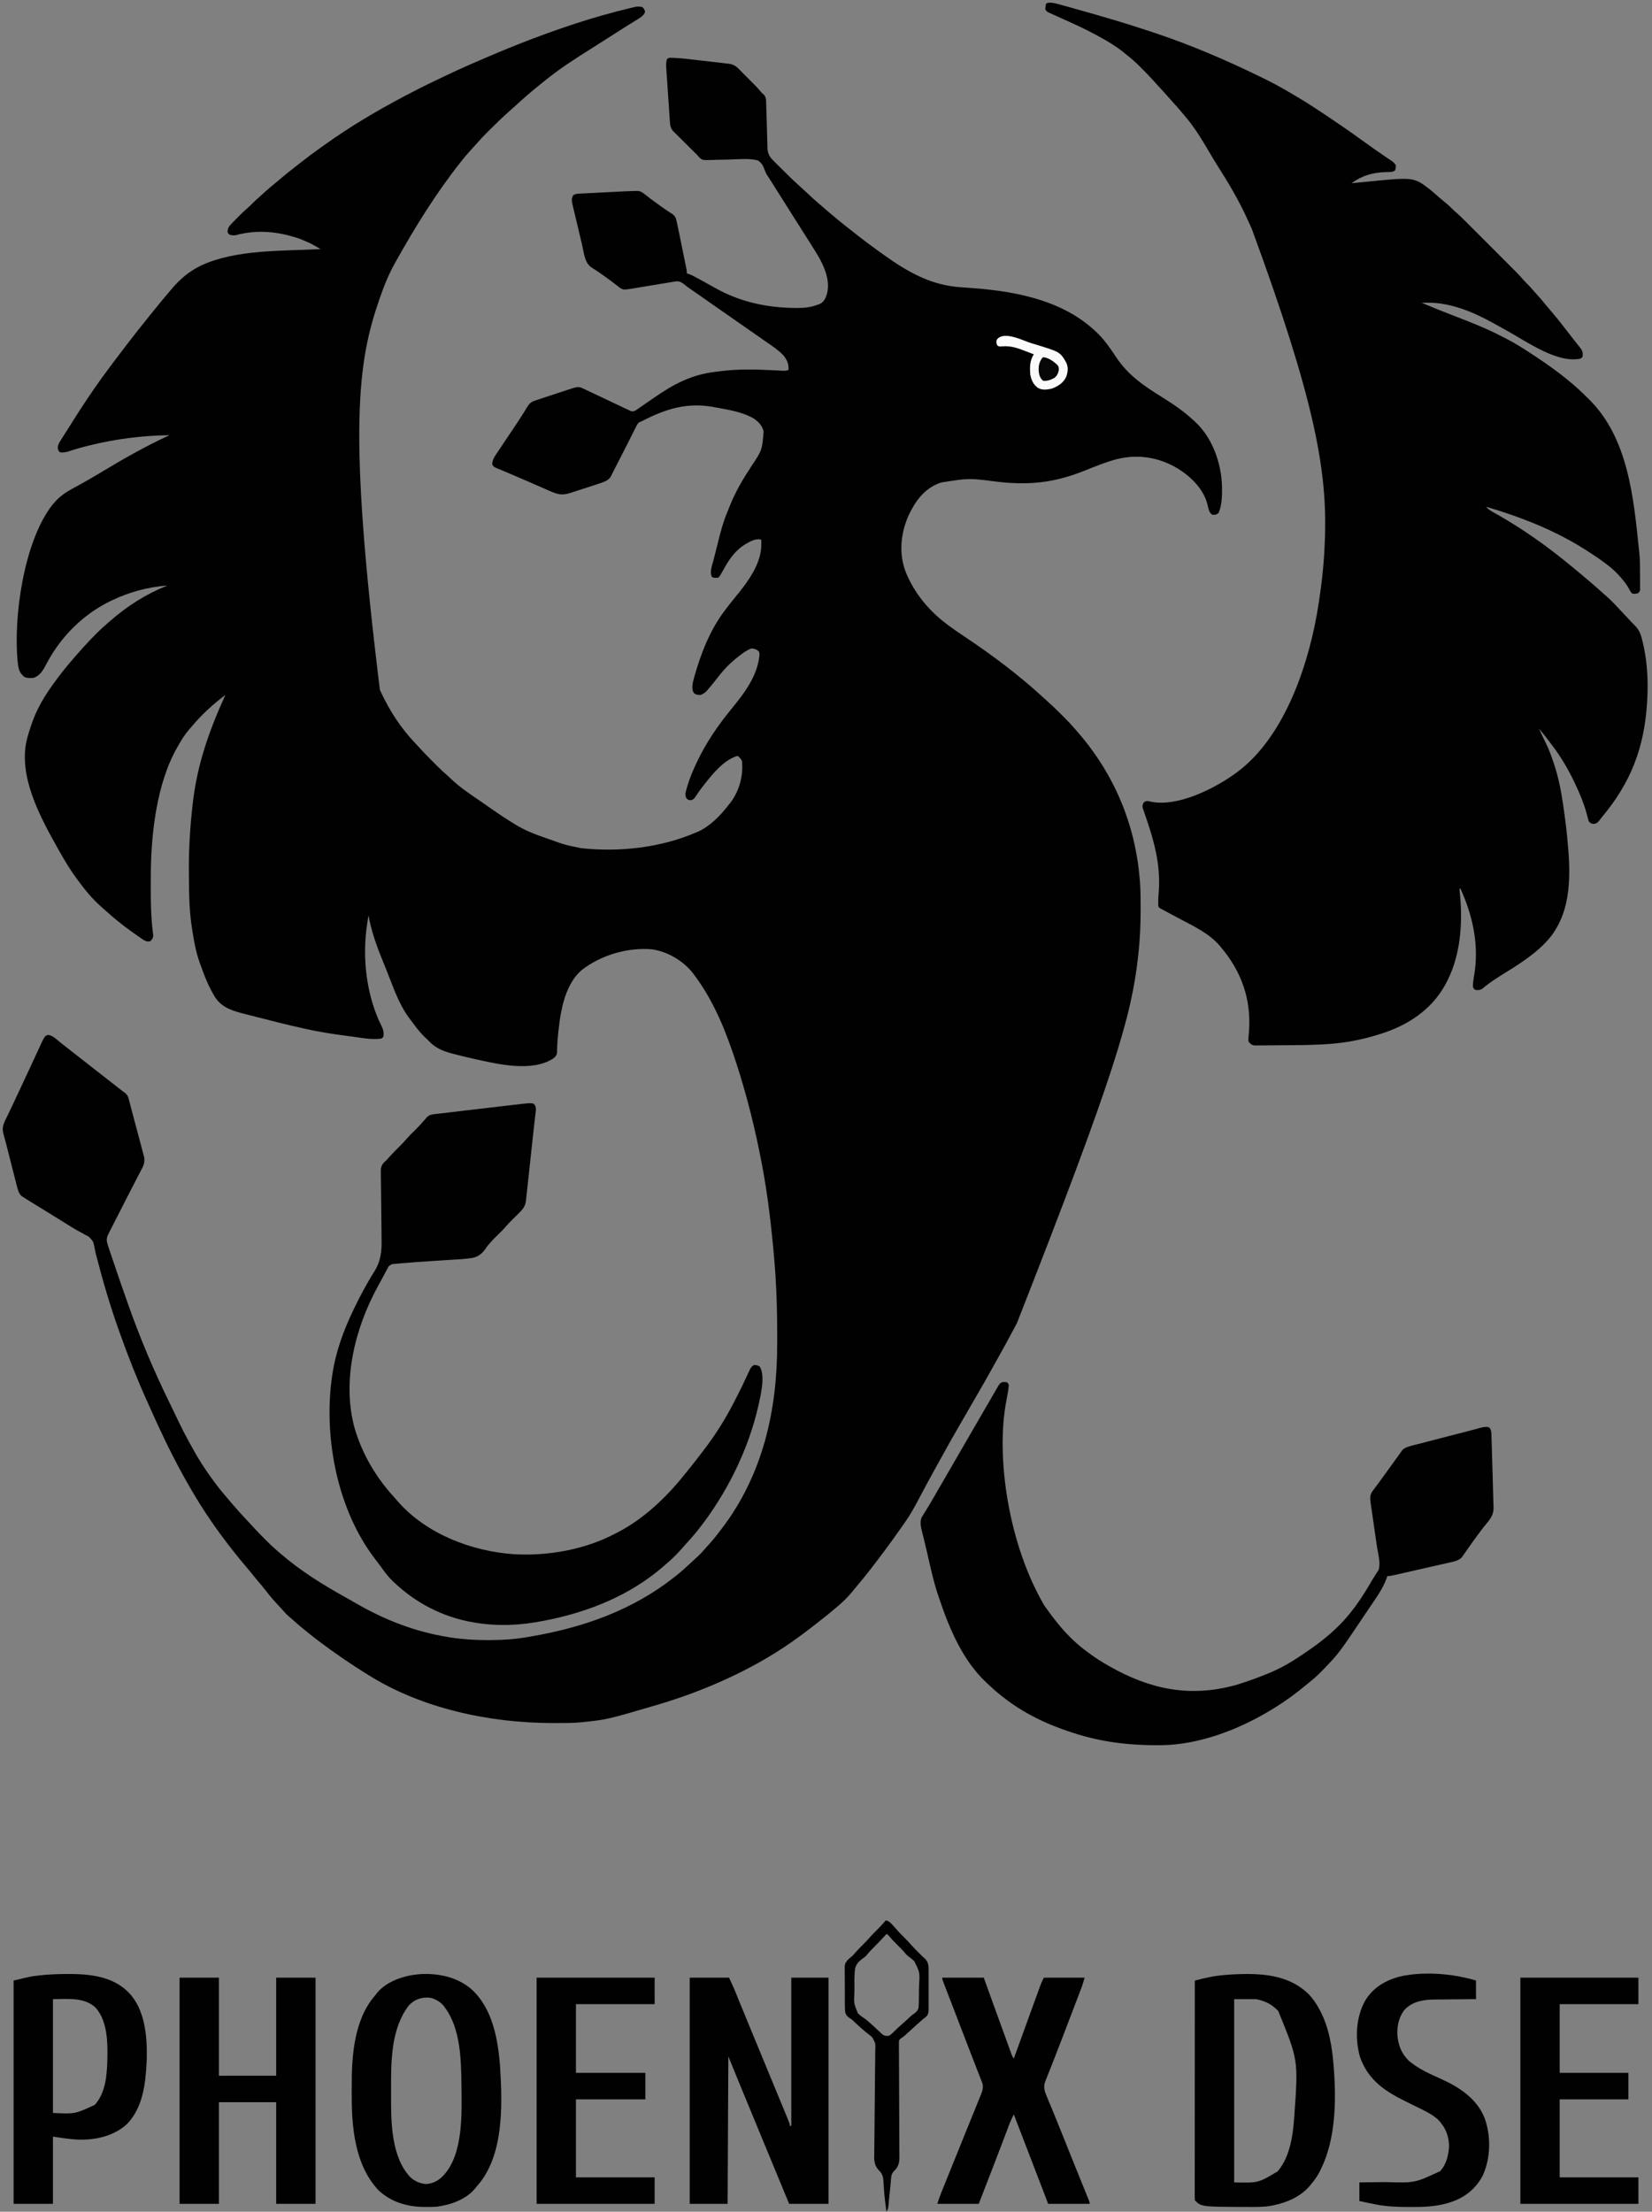 <?xml version="1.0" encoding="UTF-8"?>
<svg version="1.1" xmlns="http://www.w3.org/2000/svg" width="2309" height="3090">
<rect width="100%" height="100%" fill="#808080" stroke="none"/>
<path d="M0 0 C2.193 2.047 2.866 3.49 3.625 6.375 C2.203 12.346 -5.308 15.998 -10.251 19.082 C-11.014 19.55 -11.777 20.018 -12.562 20.5 C-14.256 21.554 -15.948 22.609 -17.641 23.664 C-18.519 24.21 -19.398 24.755 -20.303 25.317 C-24.826 28.139 -29.318 31.008 -33.812 33.875 C-35.673 35.06 -37.534 36.245 -39.395 37.43 C-40.321 38.02 -41.247 38.61 -42.202 39.218 C-45.886 41.564 -49.57 43.909 -53.255 46.253 C-55.091 47.421 -56.926 48.59 -58.76 49.758 C-63.276 52.634 -67.795 55.504 -72.324 58.359 C-93.083 71.466 -113.801 84.661 -133 100 C-133.945 100.745 -134.89 101.49 -135.863 102.258 C-138.256 104.156 -140.631 106.073 -143 108 C-144.265 109.021 -144.265 109.021 -145.555 110.062 C-156.355 118.828 -166.897 127.863 -177.086 137.332 C-179.323 139.38 -181.579 141.386 -183.867 143.375 C-194.865 152.966 -205.294 163.201 -215.625 173.5 C-216.454 174.324 -217.282 175.148 -218.136 175.997 C-222.387 180.259 -226.48 184.596 -230.405 189.16 C-232.358 191.413 -234.384 193.59 -236.423 195.764 C-242.234 201.961 -247.734 208.33 -253 215 C-253.508 215.64 -254.015 216.281 -254.538 216.94 C-288.37 259.699 -317.34 306.484 -344 354 C-344.54 354.956 -345.08 355.913 -345.636 356.898 C-354.449 372.643 -361.108 388.977 -367 406 C-367.379 407.095 -367.379 407.095 -367.766 408.212 C-397.538 494.58 -412.441 585.676 -367 954 C-366.545 954.97 -366.091 955.939 -365.623 956.938 C-352.957 983.664 -338.025 1006.886 -317.66 1028.243 C-316.181 1029.809 -314.726 1031.392 -313.285 1032.992 C-306.339 1040.683 -299.068 1048.04 -291.75 1055.375 C-291.23 1055.897 -290.71 1056.42 -290.175 1056.958 C-284.858 1062.296 -279.518 1067.552 -273.788 1072.453 C-271.433 1074.491 -269.187 1076.632 -266.932 1078.779 C-255.492 1089.637 -242.773 1098.261 -229.746 1107.086 C-224.313 1110.774 -218.932 1114.533 -213.562 1118.312 C-202.174 1126.304 -190.719 1134.047 -178.812 1141.25 C-178.017 1141.734 -177.222 1142.217 -176.402 1142.715 C-164.306 1149.951 -151.952 1155.028 -138.657 1159.587 C-135.832 1160.556 -133.013 1161.537 -130.193 1162.521 C-108.837 1170.217 -108.837 1170.217 -86.688 1174.812 C-85.728 1174.929 -84.768 1175.045 -83.78 1175.165 C-30.883 1180.59 26.079 1174.124 75 1153 C75.942 1152.606 76.885 1152.211 77.855 1151.805 C94.433 1144.267 109.107 1129.237 120 1115 C121.176 1113.548 121.176 1113.548 122.375 1112.066 C135.077 1096.001 141.345 1073.452 139 1053 C137.328 1049.762 135.841 1048.368 133 1046 C113.112 1051.792 97.118 1072.223 84.938 1087.938 C84.352 1088.685 83.766 1089.432 83.162 1090.201 C79.647 1094.723 76.406 1099.323 73.368 1104.179 C72 1106 72 1106 68.938 1107.75 C66 1108 66 1108 63.188 1107 C60.248 1104.313 60.245 1102.968 60 1099 C60.53 1095.732 61.428 1092.607 62.375 1089.438 C62.645 1088.518 62.916 1087.598 63.194 1086.651 C66.32 1076.411 70.469 1066.687 75 1057 C75.596 1055.725 75.596 1055.725 76.204 1054.425 C88.727 1027.953 105.242 1003.784 123.766 981.167 C141.765 959.174 161.385 933.938 163.5 904.438 C163.303 900.903 163.303 900.903 160.875 898.562 C157.611 896.789 155.73 896 152 896 C146.175 898.212 141.164 901.805 136.25 905.562 C135.557 906.091 134.864 906.619 134.149 907.163 C122.983 915.777 113.891 925.111 105.324 936.275 C100.833 942.127 96.204 947.862 91.375 953.438 C90.681 954.241 89.988 955.044 89.273 955.871 C86.676 958.303 84.289 959.658 81 961 C77.404 960.878 75.014 960.777 72.125 958.562 C68.994 954.214 69.543 949.12 70.295 943.983 C70.735 941.924 71.252 939.905 71.812 937.875 C72.026 937.088 72.239 936.301 72.458 935.49 C81.691 902.77 94.34 870.217 115 843 C115.79 841.947 116.58 840.894 117.395 839.809 C121.4 834.535 125.508 829.365 129.723 824.257 C146.158 804.291 166.314 777.946 166.062 750.75 C166.049 748.855 166.049 748.855 166.035 746.922 C166.024 745.958 166.012 744.993 166 744 C158.026 741.832 150.74 746.427 143.875 750.25 C130.01 758.712 121.526 770.791 113.793 784.777 C108.238 794.762 108.238 794.762 106 797 C99.879 797.453 99.879 797.453 97.062 796 C93.572 789.43 97.181 780.337 98.938 773.688 C99.583 771.19 100.229 768.693 100.875 766.195 C101.131 765.213 101.131 765.213 101.393 764.211 C102.703 759.191 103.953 754.157 105.188 749.117 C108.927 733.937 112.777 719.063 118.896 704.632 C120.135 701.679 121.311 698.705 122.488 695.727 C130.366 676.095 140.798 658.763 152.384 641.14 C167.239 618.776 167.239 618.776 169.312 592.688 C167.4 584.761 162.502 579.633 156 575 C140.415 565.741 120.826 562.528 103.191 559.391 C101.27 559.048 99.353 558.682 97.438 558.312 C61.064 552.25 32.321 561.473 0.419 577.767 C-2 579 -2 579 -4.089 579.749 C-7.03 581.674 -8.19 584.552 -9.695 587.621 C-10.041 588.301 -10.386 588.98 -10.742 589.68 C-11.88 591.927 -13.002 594.182 -14.125 596.438 C-14.916 598.005 -15.709 599.572 -16.503 601.138 C-18.163 604.416 -19.817 607.696 -21.467 610.979 C-25.149 618.292 -28.895 625.572 -32.643 632.851 C-34.151 635.782 -35.653 638.716 -37.155 641.651 C-38.17 643.623 -39.197 645.59 -40.225 647.556 C-41.294 649.63 -42.331 651.722 -43.302 653.843 C-46.734 661.021 -51.562 662.409 -58.797 665.003 C-61.919 666.069 -65.052 667.096 -68.191 668.109 C-69.336 668.481 -70.481 668.853 -71.66 669.236 C-74.067 670.015 -76.475 670.791 -78.884 671.565 C-82.559 672.749 -86.227 673.95 -89.896 675.152 C-92.244 675.91 -94.593 676.666 -96.941 677.422 C-98.031 677.781 -99.121 678.14 -100.244 678.511 C-111.801 682.18 -117.731 681.204 -128.801 676.277 C-129.939 675.785 -131.078 675.292 -132.251 674.784 C-135.313 673.456 -138.369 672.116 -141.423 670.769 C-144.579 669.38 -147.742 668.007 -150.905 666.632 C-154.697 664.983 -158.488 663.333 -162.276 661.675 C-169.633 658.456 -177.007 655.282 -184.41 652.172 C-185.241 651.822 -186.072 651.471 -186.929 651.11 C-191.505 649.182 -191.505 649.182 -196.087 647.268 C-198.101 646.43 -200.109 645.582 -202.117 644.73 C-203.217 644.271 -204.316 643.811 -205.449 643.337 C-208 642 -208 642 -210 639 C-210.012 632.184 -206.645 627.712 -202.91 622.219 C-201.982 620.822 -201.982 620.822 -201.036 619.397 C-199.056 616.423 -197.06 613.462 -195.062 610.5 C-193.753 608.54 -192.445 606.579 -191.139 604.617 C-187.439 599.069 -183.721 593.533 -180 588 C-173.023 577.639 -173.023 577.639 -166.348 567.082 C-165.798 566.201 -165.248 565.32 -164.682 564.412 C-163.584 562.65 -162.509 560.873 -161.455 559.084 C-158.518 554.463 -156.275 551.688 -150.983 549.962 C-150.008 549.636 -149.033 549.309 -148.029 548.973 C-147.03 548.652 -146.03 548.331 -145 548 C-143.126 547.365 -141.253 546.729 -139.38 546.093 C-137.417 545.441 -135.453 544.792 -133.488 544.145 C-132.435 543.797 -131.382 543.45 -130.297 543.093 C-128.09 542.366 -125.882 541.641 -123.675 540.917 C-121.427 540.179 -119.18 539.437 -116.934 538.692 C-113.663 537.606 -110.389 536.531 -107.113 535.457 C-105.619 534.959 -105.619 534.959 -104.095 534.45 C-89.488 529.699 -89.488 529.699 -81.266 533.586 C-80.642 533.874 -80.018 534.163 -79.375 534.46 C-77.324 535.414 -75.288 536.394 -73.25 537.375 C-71.811 538.05 -70.371 538.724 -68.93 539.395 C-65.083 541.195 -61.247 543.019 -57.414 544.849 C-52.47 547.206 -47.515 549.543 -42.562 551.883 C-38.589 553.76 -34.619 555.642 -30.655 557.539 C-29.92 557.889 -29.185 558.239 -28.427 558.6 C-27.058 559.252 -25.691 559.907 -24.326 560.565 C-22.563 561.403 -20.782 562.203 -19 563 C-18.007 563.486 -17.015 563.973 -15.992 564.474 C-12.36 565.113 -10.761 564.19 -7.749 562.179 C-7.115 561.725 -6.481 561.272 -5.828 560.805 C-5.153 560.346 -4.477 559.887 -3.781 559.414 C-1.59 557.92 0.579 556.398 2.75 554.875 C4.25 553.845 5.752 552.818 7.255 551.792 C10.2 549.78 13.137 547.758 16.067 545.725 C43.03 527.019 67.749 513.7 100.673 509.617 C103.131 509.312 105.587 508.992 108.043 508.67 C132.715 505.479 156.728 505.945 181.516 507.221 C184.488 507.372 187.461 507.517 190.434 507.66 C191.338 507.709 192.242 507.758 193.173 507.808 C194.013 507.848 194.852 507.889 195.717 507.93 C196.45 507.968 197.183 508.005 197.938 508.044 C200.1 507.998 201.93 507.603 204 507 C204.767 498.72 202.224 493.008 197.039 486.562 C190.34 479.429 182.405 474.09 174.354 468.609 C171.164 466.428 168.003 464.206 164.842 461.984 C152.927 453.61 140.959 445.312 129 437 C117.99 429.348 106.981 421.694 96 414 C90.69 410.281 85.378 406.564 80.062 402.852 C79.06 402.151 78.058 401.451 77.026 400.73 C75.028 399.34 73.026 397.956 71.019 396.579 C63.035 391.094 63.035 391.094 59.441 388.141 C55.687 385.186 52.84 383.004 47.941 382.994 C46.189 383.26 46.189 383.26 44.402 383.531 C43.392 383.678 43.392 383.678 42.36 383.829 C39.903 384.196 37.452 384.596 35 385 C33.995 385.162 32.989 385.324 31.954 385.491 C22.369 387.037 12.795 388.644 3.223 390.265 C-0.434 390.883 -4.092 391.493 -7.75 392.102 C-8.862 392.292 -9.973 392.483 -11.118 392.679 C-25.574 395.073 -25.574 395.073 -30.338 392.965 C-30.961 392.484 -31.585 392.003 -32.227 391.508 C-32.941 390.973 -33.655 390.438 -34.391 389.886 C-35.128 389.305 -35.865 388.724 -36.625 388.125 C-38.22 386.92 -39.815 385.716 -41.41 384.512 C-42.19 383.913 -42.97 383.314 -43.774 382.697 C-46.822 380.374 -49.935 378.152 -53.062 375.938 C-53.608 375.543 -54.154 375.149 -54.717 374.743 C-57.94 372.421 -61.209 370.198 -64.539 368.031 C-65.311 367.517 -66.083 367.003 -66.879 366.473 C-68.374 365.478 -69.882 364.502 -71.405 363.549 C-81.105 357.024 -81.958 342.385 -84.52 331.613 C-84.729 330.735 -84.938 329.857 -85.154 328.953 C-86.259 324.318 -87.358 319.681 -88.454 315.044 C-89.584 310.262 -90.734 305.486 -91.888 300.71 C-92.774 297.024 -93.647 293.335 -94.515 289.646 C-94.933 287.882 -95.356 286.121 -95.784 284.36 C-96.382 281.901 -96.958 279.439 -97.531 276.974 C-97.801 275.891 -97.801 275.891 -98.076 274.787 C-99.101 270.25 -99.134 267.178 -97 263 C-93.727 260.384 -89.834 260.613 -85.776 260.406 C-85.055 260.366 -84.334 260.327 -83.591 260.287 C-81.208 260.159 -78.825 260.044 -76.441 259.93 C-74.774 259.844 -73.107 259.757 -71.44 259.669 C-67.941 259.487 -64.441 259.311 -60.942 259.14 C-56.49 258.922 -52.039 258.694 -47.588 258.461 C-44.14 258.281 -40.692 258.105 -37.243 257.931 C-35.605 257.848 -33.966 257.764 -32.327 257.68 C-24.776 257.294 -17.223 256.945 -9.663 256.814 C-8.667 256.796 -7.671 256.778 -6.645 256.76 C-2.116 257.171 0.765 259.361 4.188 262.188 C5.637 263.295 7.086 264.401 8.535 265.508 C9.268 266.084 10 266.661 10.754 267.255 C13.727 269.565 16.781 271.751 19.847 273.935 C22.113 275.554 24.359 277.197 26.605 278.844 C29.474 280.933 32.381 282.92 35.363 284.844 C36.051 285.303 36.738 285.763 37.447 286.236 C38.719 287.084 40.009 287.907 41.319 288.696 C45.198 291.334 46.441 293.691 47.488 298.253 C47.736 299.327 47.985 300.4 48.241 301.506 C49.583 307.684 50.883 313.869 52.137 320.066 C52.424 321.477 52.711 322.888 52.998 324.298 C53.594 327.226 54.188 330.155 54.781 333.084 C55.54 336.838 56.304 340.59 57.07 344.342 C57.662 347.242 58.251 350.142 58.838 353.043 C59.119 354.428 59.401 355.813 59.684 357.197 C60.077 359.122 60.466 361.049 60.854 362.975 C61.187 364.616 61.187 364.616 61.527 366.29 C62 369 62 369 62 372 C62.874 372.27 63.747 372.54 64.647 372.818 C67.856 373.949 70.655 375.285 73.641 376.906 C74.702 377.48 75.764 378.054 76.857 378.646 C77.977 379.258 79.097 379.87 80.25 380.5 C81.422 381.135 82.595 381.77 83.768 382.405 C89.656 385.597 95.513 388.841 101.337 392.151 C136.335 411.957 174.268 420.02 214.25 420.25 C215.356 420.259 216.462 420.269 217.602 420.278 C227.109 420.241 236.007 419.076 244.938 415.688 C245.998 415.299 247.059 414.911 248.152 414.512 C253.455 411.697 255.536 407.418 257.406 401.969 C262.574 384.833 256.023 367.091 248 352 C243.594 344.174 238.809 336.582 234 329 C233.403 328.055 232.806 327.11 232.191 326.137 C228.701 320.614 225.187 315.107 221.664 309.605 C219.053 305.517 216.463 301.415 213.875 297.312 C213.144 296.154 213.144 296.154 212.398 294.972 C211.421 293.423 210.444 291.875 209.468 290.327 C206.98 286.383 204.49 282.442 202 278.5 C201 276.917 200 275.333 199 273.75 C198.505 272.966 198.01 272.183 197.5 271.375 C193 264.25 193 264.25 191.5 261.875 C190.501 260.293 189.502 258.711 188.502 257.129 C185.987 253.148 183.474 249.165 180.965 245.18 C180.458 244.375 179.95 243.57 179.428 242.74 C178.492 241.255 177.557 239.769 176.623 238.283 C175.681 236.79 174.699 235.321 173.688 233.874 C172.229 231.389 171.428 229.372 170.54 226.669 C168.428 221.234 166.127 217.043 161 214 C149.37 211.226 136.871 212.327 125.017 212.777 C117.929 213.034 110.84 213.158 103.749 213.254 C101.285 213.304 98.826 213.403 96.364 213.509 C84.01 213.896 84.01 213.896 79.446 209.993 C78.267 208.689 77.118 207.357 76 206 C74.648 204.673 73.285 203.359 71.911 202.056 C70.482 200.64 69.056 199.222 67.633 197.801 C66.872 197.043 66.111 196.286 65.327 195.505 C63.735 193.918 62.143 192.328 60.553 190.738 C58.116 188.304 55.672 185.877 53.227 183.451 C51.674 181.902 50.122 180.351 48.57 178.801 C47.84 178.078 47.11 177.355 46.358 176.61 C45.683 175.932 45.008 175.254 44.313 174.556 C43.72 173.964 43.127 173.372 42.515 172.763 C38.783 168.421 38.558 164.129 38.206 158.563 C38.116 157.289 38.116 157.289 38.023 155.989 C37.826 153.184 37.641 150.377 37.457 147.57 C37.324 145.617 37.189 143.664 37.055 141.712 C36.775 137.618 36.5 133.524 36.231 129.43 C35.885 124.188 35.525 118.947 35.161 113.707 C34.882 109.673 34.61 105.64 34.34 101.606 C34.21 99.673 34.078 97.741 33.944 95.809 C33.758 93.105 33.58 90.401 33.406 87.696 C33.349 86.901 33.292 86.106 33.234 85.287 C32.97 81.037 32.949 77.173 34 73 C36 71 36 71 38.408 70.739 C48.013 70.799 57.412 71.745 66.938 72.863 C68.633 73.058 70.329 73.253 72.025 73.447 C75.552 73.853 79.078 74.265 82.604 74.68 C87.116 75.211 91.63 75.725 96.144 76.233 C99.635 76.629 103.125 77.036 106.614 77.446 C108.278 77.64 109.943 77.83 111.609 78.016 C113.931 78.277 116.25 78.553 118.57 78.833 C119.252 78.907 119.934 78.98 120.636 79.056 C126.335 79.771 130.109 81.854 134.119 85.876 C134.676 86.43 135.234 86.985 135.808 87.556 C136.688 88.447 136.688 88.447 137.586 89.355 C138.206 89.976 138.826 90.596 139.465 91.236 C140.773 92.547 142.079 93.861 143.383 95.177 C145.356 97.169 147.338 99.152 149.32 101.135 C160.75 112.598 160.75 112.598 165.495 118.282 C167.072 120.184 167.072 120.184 169.625 122.102 C172.994 126.213 172.807 129.573 172.891 134.75 C172.925 135.709 172.96 136.667 172.995 137.655 C173.103 140.77 173.176 143.884 173.25 147 C173.319 149.137 173.39 151.274 173.463 153.41 C173.638 158.656 173.787 163.902 173.925 169.148 C174.067 174.541 174.222 179.933 174.39 185.324 C174.461 187.702 174.522 190.079 174.571 192.457 C174.613 194.025 174.613 194.025 174.656 195.625 C174.675 196.504 174.694 197.383 174.713 198.289 C175.629 206.942 179.19 210.886 185.227 216.75 C186.048 217.567 186.87 218.384 187.716 219.226 C190.341 221.829 192.983 224.414 195.625 227 C197.38 228.738 199.134 230.478 200.887 232.219 C210.818 242.067 210.818 242.067 221.198 251.435 C224.381 254.2 227.432 257.108 230.5 260 C235.586 264.767 240.697 269.474 246 274 C247.045 274.898 248.089 275.797 249.133 276.695 C252.749 279.805 256.373 282.904 260 286 C260.575 286.491 261.15 286.982 261.743 287.488 C268.731 293.45 275.782 299.316 283 305 C284.022 305.807 285.044 306.614 286.098 307.445 C289.065 309.784 292.038 312.115 295.014 314.443 C297.1 316.079 299.183 317.719 301.266 319.359 C310.945 326.961 320.775 334.307 330.806 341.438 C332.944 342.96 335.076 344.491 337.207 346.023 C370.651 369.982 403.302 388.596 445.083 391.336 C449.379 391.62 453.672 391.942 457.965 392.258 C458.823 392.32 459.681 392.383 460.564 392.447 C526.954 397.3 597.922 411.658 644 464 C650.57 471.989 656.411 480.496 662.082 489.137 C679.314 514.862 701.602 529.556 727.36 545.601 C742.912 555.295 757.62 565.406 771 578 C771.674 578.61 772.348 579.219 773.043 579.848 C796.836 602.216 808.965 637.051 810.004 669.137 C810.143 680.913 810.188 696.209 805 707 C801.504 709.33 800.113 709.588 796 709 C791.539 705.431 790.985 700.415 789.762 695.113 C784.421 673.286 766.666 656.09 748.113 644.523 C722.028 628.931 693.284 624.222 663.741 631.294 C648.065 635.33 633.122 641.497 618.125 647.5 C575.874 664.404 540.686 668.277 495.562 663 C456.507 657.915 456.507 657.915 418 664 C416.893 664.362 415.785 664.724 414.645 665.098 C393.582 672.973 380.628 691.091 371.628 710.809 C360.871 735.27 358.135 763.351 367.717 788.587 C379.911 819.275 401.467 844.567 428 864 C428.587 864.432 429.173 864.863 429.778 865.308 C436.584 870.291 443.525 875.04 450.562 879.691 C489.686 905.786 527.838 934.45 562.323 966.467 C563.59 967.626 564.87 968.771 566.156 969.91 C572.528 975.567 578.613 981.458 584.624 987.493 C586.193 989.068 587.767 990.637 589.342 992.205 C594.772 997.631 600.033 1003.142 605 1009 C605.949 1010.083 606.899 1011.166 607.852 1012.246 C658.904 1070.772 688.455 1140.435 695 1218 C695.087 1218.983 695.174 1219.965 695.263 1220.977 C696.228 1233.327 696.244 1245.682 696.25 1258.062 C696.251 1259.816 696.251 1259.816 696.252 1261.604 C696.233 1282.539 695.323 1303.197 693 1324 C692.915 1324.768 692.83 1325.535 692.743 1326.326 C683.439 1409.764 660.036 1490.624 523.408 1838.379 C521.69 1841.577 519.993 1844.787 518.297 1847.996 C511.141 1861.518 503.856 1874.945 496.273 1888.234 C493.294 1893.462 490.377 1898.722 487.467 1903.989 C481.554 1914.695 475.533 1925.324 469.34 1935.871 C464.835 1943.548 460.405 1951.265 456 1959 C451.034 1967.72 446.019 1976.409 440.938 1985.062 C434.063 1996.792 427.464 2008.669 420.896 2020.572 C419.008 2023.985 417.111 2027.392 415.211 2030.797 C409.046 2041.846 402.931 2052.919 396.938 2064.062 C396.367 2065.123 395.796 2066.184 395.208 2067.277 C392.24 2072.802 389.291 2078.337 386.363 2083.883 C380.493 2094.965 374.625 2105.851 367.357 2116.083 C365.809 2118.27 364.287 2120.474 362.766 2122.68 C354.734 2134.287 346.435 2145.684 338 2157 C337.563 2157.587 337.126 2158.175 336.676 2158.78 C330.87 2166.586 324.961 2174.312 319 2182 C318.559 2182.57 318.118 2183.14 317.664 2183.728 C312.251 2190.714 306.737 2197.586 300.993 2204.303 C298.019 2207.781 295.12 2211.31 292.25 2214.875 C286.44 2221.996 279.978 2228.046 273 2234 C272.041 2234.825 271.082 2235.65 270.094 2236.5 C262.859 2242.696 255.463 2248.653 247.938 2254.492 C245.868 2256.103 243.807 2257.725 241.746 2259.348 C231.359 2267.511 220.815 2275.412 210 2283 C209.295 2283.497 208.589 2283.994 207.863 2284.506 C152.418 2323.324 84.697 2353.015 20 2372 C19.046 2372.28 18.092 2372.561 17.109 2372.849 C-49.712 2392.45 -49.712 2392.45 -84 2396 C-85.304 2396.141 -85.304 2396.141 -86.635 2396.286 C-98.368 2397.378 -110.164 2397.243 -121.938 2397.25 C-123.693 2397.252 -123.693 2397.252 -125.484 2397.253 C-214.002 2397.202 -309.487 2376.89 -385 2329 C-385.961 2328.398 -386.922 2327.796 -387.912 2327.176 C-403.259 2317.562 -418.239 2307.489 -433 2297 C-433.832 2296.411 -434.664 2295.821 -435.521 2295.214 C-445.569 2288.079 -455.398 2280.725 -465 2273 C-465.658 2272.474 -466.315 2271.947 -466.993 2271.405 C-474.466 2265.422 -481.85 2259.397 -488.898 2252.914 C-490.786 2251.195 -492.717 2249.561 -494.688 2247.938 C-497.732 2245.343 -500.283 2242.493 -502.867 2239.445 C-505.041 2236.952 -507.294 2234.555 -509.568 2232.154 C-515.022 2226.385 -520.13 2220.482 -524.969 2214.19 C-528.105 2210.115 -531.347 2206.158 -534.688 2202.25 C-537.853 2198.546 -540.975 2194.82 -544 2191 C-546.972 2187.252 -550.025 2183.58 -553.125 2179.938 C-565.256 2165.644 -576.888 2151.103 -588 2136 C-588.566 2135.235 -589.132 2134.471 -589.715 2133.683 C-629.711 2079.6 -661.002 2018.405 -688.206 1957.038 C-689.72 1953.624 -691.252 1950.218 -692.79 1946.815 C-706.668 1916.068 -719.028 1884.702 -730.319 1852.916 C-731.018 1850.95 -731.721 1848.985 -732.423 1847.02 C-744.318 1813.679 -754.205 1779.709 -763.098 1745.453 C-763.421 1744.238 -763.744 1743.023 -764.076 1741.771 C-764.735 1739.082 -765.29 1736.469 -765.765 1733.751 C-767.456 1724.556 -767.456 1724.556 -773.684 1717.832 C-775.574 1716.774 -777.494 1715.769 -779.438 1714.812 C-781.528 1713.666 -783.618 1712.517 -785.707 1711.367 C-786.762 1710.809 -787.818 1710.25 -788.905 1709.675 C-793.607 1707.131 -798.106 1704.29 -802.625 1701.438 C-804.362 1700.358 -806.101 1699.28 -807.84 1698.203 C-808.694 1697.673 -809.549 1697.142 -810.429 1696.596 C-814.68 1693.957 -818.934 1691.322 -823.188 1688.688 C-824.033 1688.163 -824.879 1687.639 -825.75 1687.099 C-830.162 1684.366 -834.58 1681.642 -839.009 1678.935 C-841.333 1677.515 -843.656 1676.092 -845.979 1674.67 C-847.633 1673.658 -849.288 1672.651 -850.944 1671.643 C-853.978 1669.785 -856.993 1667.901 -860 1666 C-860.952 1665.411 -861.904 1664.821 -862.885 1664.214 C-863.775 1663.635 -864.665 1663.057 -865.582 1662.461 C-866.755 1661.711 -866.755 1661.711 -867.952 1660.947 C-872.237 1656.874 -873.527 1650.528 -874.945 1644.954 C-875.202 1643.955 -875.202 1643.955 -875.464 1642.936 C-876.023 1640.755 -876.574 1638.573 -877.125 1636.391 C-877.517 1634.857 -877.909 1633.324 -878.301 1631.791 C-879.331 1627.766 -880.354 1623.739 -881.375 1619.711 C-882.611 1614.845 -883.853 1609.98 -885.095 1605.115 C-886.063 1601.324 -887.03 1597.532 -887.993 1593.739 C-888.347 1592.347 -888.701 1590.955 -889.055 1589.563 C-889.306 1588.575 -889.306 1588.575 -889.563 1587.567 C-890.79 1582.764 -892.086 1577.984 -893.433 1573.213 C-895.793 1564.001 -891.896 1557.551 -887.875 1549.375 C-887.235 1548.045 -886.597 1546.714 -885.961 1545.383 C-884.639 1542.62 -883.31 1539.861 -881.976 1537.104 C-879.212 1531.381 -876.537 1525.617 -873.861 1519.853 C-872.411 1516.733 -870.955 1513.617 -869.5 1510.5 C-868.917 1509.25 -868.333 1508 -867.75 1506.75 C-864.25 1499.25 -864.25 1499.25 -863.375 1497.375 C-862.791 1496.124 -862.207 1494.873 -861.624 1493.622 C-860.174 1490.515 -858.724 1487.408 -857.272 1484.303 C-854.542 1478.461 -851.819 1472.616 -849.119 1466.76 C-847.847 1464.002 -846.571 1461.246 -845.295 1458.491 C-844.689 1457.18 -844.085 1455.869 -843.483 1454.556 C-842.647 1452.733 -841.804 1450.913 -840.961 1449.094 C-840.484 1448.059 -840.008 1447.025 -839.517 1445.959 C-835.156 1437.452 -835.156 1437.452 -831.125 1435.875 C-824.532 1436.139 -818.537 1442.61 -813.5 1446.562 C-812.705 1447.184 -811.909 1447.805 -811.09 1448.445 C-805.829 1452.558 -800.577 1456.684 -795.33 1460.815 C-790.568 1464.562 -785.785 1468.283 -781 1472 C-775.095 1476.587 -769.203 1481.191 -763.328 1485.816 C-758.566 1489.563 -753.785 1493.283 -749 1497 C-743.409 1501.345 -737.822 1505.693 -732.25 1510.062 C-731.702 1510.491 -731.154 1510.92 -730.59 1511.361 C-729.054 1512.567 -727.527 1513.783 -726 1515 C-724.508 1516.046 -724.508 1516.046 -722.986 1517.113 C-719.183 1520.321 -718.356 1523.89 -717.215 1528.602 C-716.978 1529.499 -716.742 1530.396 -716.498 1531.32 C-715.957 1533.375 -715.426 1535.432 -714.902 1537.492 C-713.907 1541.36 -712.87 1545.215 -711.825 1549.069 C-709.996 1555.823 -708.196 1562.583 -706.415 1569.349 C-705.38 1573.284 -704.339 1577.216 -703.285 1581.146 C-702.249 1585.012 -701.225 1588.881 -700.211 1592.753 C-699.827 1594.211 -699.438 1595.668 -699.044 1597.123 C-698.498 1599.147 -697.969 1601.175 -697.444 1603.205 C-696.988 1604.925 -696.988 1604.925 -696.523 1606.68 C-695.695 1611.937 -696.413 1616.511 -698.872 1621.22 C-699.263 1621.982 -699.654 1622.744 -700.057 1623.529 C-700.488 1624.343 -700.919 1625.157 -701.363 1625.996 C-701.819 1626.878 -702.275 1627.76 -702.745 1628.669 C-703.738 1630.588 -704.735 1632.505 -705.737 1634.42 C-707.889 1638.542 -710.014 1642.677 -712.141 1646.811 C-713.868 1650.168 -715.599 1653.523 -717.33 1656.878 C-722.82 1667.527 -728.298 1678.182 -733.708 1688.872 C-735.287 1691.992 -736.873 1695.109 -738.476 1698.218 C-740.276 1701.708 -742.047 1705.213 -743.816 1708.719 C-744.358 1709.758 -744.899 1710.798 -745.457 1711.869 C-748.195 1717.36 -749.829 1720.862 -748 1727 C-747.728 1727.949 -747.728 1727.949 -747.45 1728.917 C-746.805 1731.083 -746.094 1733.219 -745.367 1735.359 C-745.099 1736.164 -744.831 1736.969 -744.554 1737.798 C-743.668 1740.451 -742.772 1743.101 -741.875 1745.75 C-741.243 1747.629 -740.612 1749.508 -739.98 1751.386 C-733.155 1771.649 -726.157 1791.852 -719 1812 C-718.692 1812.868 -718.384 1813.736 -718.066 1814.631 C-701.903 1860.126 -683.293 1904.315 -662.081 1947.684 C-659.735 1952.483 -657.409 1957.291 -655.089 1962.103 C-640.483 1992.548 -640.483 1992.548 -624 2022 C-623.477 2022.879 -622.954 2023.757 -622.415 2024.663 C-614.903 2037.257 -606.798 2049.273 -598 2061 C-597.556 2061.597 -597.111 2062.195 -596.653 2062.811 C-590.611 2070.92 -584.153 2078.615 -577.519 2086.243 C-576.032 2087.963 -574.562 2089.695 -573.098 2091.434 C-566.513 2099.233 -559.659 2106.729 -552.641 2114.141 C-549.941 2116.991 -547.282 2119.874 -544.644 2122.781 C-539.009 2128.975 -533.161 2134.945 -527.25 2140.875 C-526.458 2141.672 -525.665 2142.469 -524.849 2143.29 C-520.06 2148.066 -515.142 2152.609 -510 2157 C-508.894 2157.962 -507.789 2158.924 -506.684 2159.887 C-478.337 2184.41 -447.614 2203.55 -414.906 2221.703 C-410.297 2224.265 -405.724 2226.883 -401.163 2229.531 C-359.706 2253.535 -318.402 2269.521 -271.062 2277.25 C-270.142 2277.401 -269.222 2277.552 -268.274 2277.708 C-250.769 2280.413 -233.386 2281.41 -215.688 2281.375 C-214.641 2281.374 -213.594 2281.374 -212.515 2281.373 C-194.682 2281.331 -177.584 2280.124 -160 2277 C-158.794 2276.796 -157.588 2276.593 -156.345 2276.383 C-82.824 2263.849 -13.975 2239.685 45 2193 C45.932 2192.263 46.864 2191.525 47.824 2190.766 C54.262 2185.586 60.373 2180.096 66.415 2174.468 C68.067 2172.938 69.733 2171.425 71.402 2169.914 C76.634 2165.167 81.739 2160.466 86.277 2155.035 C88.36 2152.575 90.555 2150.235 92.75 2147.875 C98.532 2141.524 103.801 2134.831 109 2128 C109.439 2127.428 109.878 2126.857 110.331 2126.268 C168.27 2050.591 188.485 1960.202 188.261 1866.673 C188.249 1861.937 188.256 1857.202 188.268 1852.467 C188.322 1826.26 187.56 1800.161 186 1774 C185.931 1772.846 185.863 1771.691 185.792 1770.502 C185.421 1764.473 184.965 1758.455 184.438 1752.438 C184.36 1751.535 184.283 1750.632 184.204 1749.702 C180.363 1705.444 175.336 1660.649 167 1617 C166.854 1616.232 166.709 1615.465 166.559 1614.674 C157.777 1568.544 146.433 1522.692 132 1478 C131.755 1477.239 131.509 1476.478 131.256 1475.694 C117.278 1432.494 100.365 1389.602 73 1353 C72.218 1351.948 71.435 1350.896 70.629 1349.812 C56.953 1332.26 35.195 1319.408 13.016 1316.254 C-20.734 1313.412 -57.761 1324.231 -84.648 1345.051 C-111.338 1367.613 -115.84 1411.302 -118.745 1443.693 C-118.97 1446.617 -119.13 1449.527 -119.23 1452.457 C-119.259 1453.241 -119.287 1454.024 -119.316 1454.831 C-119.37 1456.824 -119.386 1458.819 -119.398 1460.812 C-120.184 1464.977 -121.743 1466.366 -125 1469 C-154.679 1487.855 -200.815 1476.983 -232.639 1469.983 C-240.112 1468.311 -247.561 1466.548 -254.992 1464.701 C-256.677 1464.282 -258.363 1463.869 -260.049 1463.46 C-273.23 1460.243 -286.396 1456.41 -296.312 1446.625 C-296.799 1446.151 -297.286 1445.677 -297.787 1445.188 C-299.203 1443.803 -300.602 1442.402 -302 1441 C-303.133 1439.956 -303.133 1439.956 -304.289 1438.891 C-311.256 1432.354 -316.843 1424.704 -322.491 1417.038 C-323.79 1415.283 -325.112 1413.55 -326.445 1411.82 C-341.02 1392.127 -348.984 1367.335 -358.069 1344.781 C-359.574 1341.049 -361.093 1337.324 -362.621 1333.602 C-371.312 1312.427 -378.808 1291.546 -383 1269 C-383.485 1272.103 -383.962 1275.208 -384.438 1278.312 C-384.572 1279.174 -384.707 1280.036 -384.846 1280.924 C-392.058 1328.246 -385.977 1381.136 -364.438 1424.119 C-362.085 1428.988 -361.403 1432.578 -362 1438 C-363.118 1439.707 -363.118 1439.707 -365 1441 C-378.886 1442.95 -393.994 1439.708 -407.75 1437.938 C-408.991 1437.78 -410.231 1437.623 -411.509 1437.46 C-432.213 1434.818 -452.635 1431.561 -473 1427 C-473.699 1426.845 -474.397 1426.691 -475.117 1426.531 C-496.728 1421.743 -518.171 1416.24 -539.612 1410.749 C-541.542 1410.255 -543.473 1409.765 -545.404 1409.274 C-549.064 1408.342 -552.722 1407.399 -556.379 1406.453 C-557.46 1406.179 -558.541 1405.906 -559.655 1405.624 C-576.422 1401.247 -589.822 1396.249 -598.848 1380.852 C-599.571 1379.571 -600.288 1378.287 -601 1377 C-601.343 1376.385 -601.685 1375.77 -602.039 1375.136 C-607.735 1364.735 -612.027 1353.818 -616.034 1342.675 C-616.662 1340.935 -617.301 1339.198 -617.95 1337.466 C-623.181 1323.504 -626.092 1309.53 -628.399 1294.82 C-628.774 1292.436 -629.156 1290.052 -629.547 1287.671 C-633.062 1266.04 -633.724 1244.728 -633.855 1222.852 C-633.882 1219.31 -633.931 1215.768 -633.98 1212.227 C-634.407 1180.495 -632.667 1149.308 -629.188 1117.75 C-629.056 1116.545 -628.925 1115.34 -628.79 1114.098 C-622.744 1058.92 -605.987 1011.386 -583 961 C-600.215 973.735 -616.25 988.556 -630 1005 C-630.766 1005.865 -631.531 1006.73 -632.32 1007.621 C-638.391 1014.61 -643.326 1021.849 -647.839 1029.927 C-648.628 1031.335 -649.427 1032.738 -650.235 1034.136 C-678.947 1083.916 -686.999 1155.3 -687.203 1212.031 C-687.21 1213.331 -687.216 1214.63 -687.223 1215.969 C-687.238 1219.434 -687.245 1222.9 -687.248 1226.365 C-687.25 1228.512 -687.255 1230.658 -687.261 1232.805 C-687.302 1251.722 -686.924 1270.484 -684.716 1289.297 C-684.602 1290.359 -684.602 1290.359 -684.485 1291.442 C-684.284 1293.283 -684.054 1295.122 -683.821 1296.96 C-684.05 1300.849 -685.244 1302.317 -688 1305 C-692.042 1305.934 -694.445 1304.943 -697.855 1302.867 C-699.31 1301.885 -700.754 1300.887 -702.188 1299.875 C-702.966 1299.339 -703.745 1298.804 -704.548 1298.252 C-707.046 1296.521 -709.525 1294.765 -712 1293 C-712.819 1292.418 -713.638 1291.835 -714.481 1291.235 C-727.522 1281.908 -739.765 1271.963 -751.613 1261.164 C-753.2 1259.725 -754.802 1258.303 -756.418 1256.898 C-768.953 1245.937 -779.163 1233.379 -789 1220 C-789.505 1219.32 -790.011 1218.639 -790.531 1217.938 C-799.254 1206.146 -806.787 1193.762 -814 1181 C-814.559 1180.014 -815.119 1179.028 -815.695 1178.013 C-841.614 1132.019 -874.297 1073.129 -859.609 1019.832 C-858.182 1014.852 -856.625 1009.919 -855 1005 C-854.776 1004.315 -854.552 1003.63 -854.322 1002.925 C-847.848 983.478 -837.912 965.604 -826 949 C-825.423 948.194 -824.846 947.387 -824.251 946.557 C-817.463 937.122 -810.514 927.87 -803 919 C-802.108 917.934 -801.216 916.868 -800.324 915.801 C-794.686 909.073 -788.918 902.484 -783 896 C-782.194 895.102 -781.389 894.203 -780.559 893.277 C-775.126 887.261 -769.534 881.43 -763.812 875.688 C-762.833 874.701 -762.833 874.701 -761.834 873.695 C-757.386 869.261 -752.762 865.093 -748 861 C-746.917 860.05 -745.835 859.1 -744.754 858.148 C-720.134 836.672 -694.36 820.171 -664 808 C-691.534 810.153 -717.14 817.037 -742 829 C-742.715 829.344 -743.431 829.688 -744.168 830.042 C-781.401 848.227 -811.807 878.408 -831.539 914.637 C-832.198 915.844 -832.198 915.844 -832.871 917.075 C-833.727 918.652 -834.575 920.234 -835.412 921.822 C-838.997 928.46 -843.608 934.536 -851 937 C-855.48 937.395 -859.603 937.559 -863.812 935.875 C-870.566 930.086 -872.025 925.739 -873 917 C-873.111 916.078 -873.222 915.157 -873.336 914.207 C-879.479 851.36 -864.5 746.344 -824.938 695.5 C-823.646 693.982 -822.334 692.481 -821 691 C-820.155 690.051 -820.155 690.051 -819.293 689.082 C-810.043 679.269 -797.674 673.2 -785.98 666.797 C-777.166 661.959 -768.486 656.943 -759.875 651.75 C-727.749 632.377 -695.16 613.59 -661 598 C-699.139 598.517 -736.787 603.269 -773.812 612.5 C-774.557 612.685 -775.302 612.871 -776.069 613.062 C-785.317 615.382 -794.389 618.002 -803.421 621.064 C-807.135 622.035 -810.179 622.29 -814 622 C-816.581 619.835 -816.951 618.536 -817.254 615.195 C-816.958 611.471 -815.982 609.642 -813.992 606.5 C-813.343 605.46 -812.693 604.42 -812.024 603.349 C-811.315 602.244 -810.606 601.139 -809.875 600 C-809.137 598.83 -808.399 597.659 -807.663 596.487 C-806.165 594.108 -804.659 591.735 -803.146 589.365 C-801.257 586.403 -799.386 583.432 -797.523 580.453 C-784.004 558.908 -769.956 537.578 -755 517 C-754.473 516.274 -753.946 515.548 -753.403 514.8 C-744.745 502.902 -735.859 491.181 -726.912 479.499 C-725.1 477.13 -723.291 474.759 -721.484 472.387 C-711.527 459.319 -701.386 446.424 -691.004 433.691 C-688.569 430.704 -686.153 427.702 -683.75 424.688 C-676.001 414.982 -668.055 405.451 -660 396 C-659.407 395.292 -658.814 394.585 -658.203 393.855 C-646.853 380.511 -634.762 369.87 -619 362 C-618.145 361.568 -617.291 361.136 -616.41 360.691 C-567.607 338.215 -502.735 340.894 -450 338 C-463.411 330.15 -463.411 330.15 -477.688 324.125 C-478.469 323.85 -479.25 323.575 -480.055 323.292 C-508.485 313.484 -538.936 310.428 -568.168 318.512 C-571.42 319.072 -573.809 318.796 -577 318 C-578.938 316.312 -578.938 316.312 -580 314 C-579.668 309.23 -578.522 306.871 -575.25 303.438 C-574.442 302.584 -573.634 301.731 -572.801 300.852 C-571.877 299.911 -570.952 298.97 -570 298 C-569.482 297.469 -568.965 296.937 -568.431 296.39 C-562.752 290.57 -557.027 284.872 -550.824 279.605 C-548.792 277.817 -546.899 275.929 -545 274 C-541.85 270.807 -538.588 267.828 -535.188 264.906 C-532.645 262.691 -530.169 260.409 -527.688 258.125 C-523.202 254.034 -518.594 250.152 -513.871 246.34 C-511.322 244.263 -508.813 242.15 -506.313 240.014 C-499.659 234.328 -492.853 228.873 -485.938 223.508 C-483.868 221.897 -481.807 220.275 -479.746 218.652 C-470.059 211.04 -460.217 203.688 -450.176 196.548 C-448.091 195.065 -446.012 193.574 -443.934 192.082 C-408.277 166.586 -370.751 144.418 -332 124 C-330.913 123.425 -329.825 122.85 -328.705 122.257 C-315.031 115.03 -301.248 108.111 -287.25 101.536 C-284.368 100.174 -281.495 98.797 -278.625 97.413 C-253.107 85.115 -227.106 73.984 -201 63 C-200.278 62.696 -199.556 62.392 -198.812 62.078 C-190.583 58.612 -182.313 55.26 -174 52 C-173.295 51.723 -172.589 51.445 -171.863 51.159 C-121.729 31.453 -70.748 14.091 -18.312 1.562 C-17.12 1.274 -15.928 0.985 -14.699 0.687 C-13.079 0.318 -13.079 0.318 -11.426 -0.059 C-10.055 -0.373 -10.055 -0.373 -8.657 -0.693 C-5.541 -1.053 -3.044 -0.732 0 0 Z " fill="#010101" transform="translate(898,10)"/>
<path d="M0 0 C5.688 0.154 10.986 1.778 16.43 3.321 C17.579 3.638 18.727 3.955 19.911 4.282 C23.023 5.144 26.132 6.016 29.239 6.893 C31.185 7.44 33.132 7.985 35.079 8.528 C69.79 18.207 104.424 28.241 138.613 39.647 C140.738 40.354 142.865 41.057 144.992 41.759 C196.066 58.647 245.259 79.787 293.614 103.313 C295.122 104.042 295.122 104.042 296.661 104.785 C311.079 111.764 325.007 119.347 338.74 127.592 C341.404 129.187 344.079 130.76 346.758 132.329 C360.072 140.199 372.934 148.738 385.801 157.313 C386.682 157.899 387.562 158.486 388.469 159.09 C404.39 169.705 420.124 180.576 435.614 191.813 C441.952 196.408 448.325 200.949 454.739 205.438 C455.569 206.02 456.4 206.602 457.256 207.201 C461.26 209.998 465.278 212.771 469.328 215.5 C470.064 215.998 470.799 216.495 471.556 217.008 C472.926 217.932 474.3 218.851 475.678 219.763 C478.905 221.941 481.712 223.861 483.614 227.313 C483.489 230.938 483.489 230.938 482.614 234.313 C479.453 236.42 478.622 236.567 475 236.622 C473.633 236.656 473.633 236.656 472.238 236.691 C471.269 236.711 470.3 236.73 469.301 236.75 C450.984 237.375 436.583 241.496 421.614 252.313 C423.367 252.139 423.367 252.139 425.155 251.962 C429.557 251.526 433.959 251.092 438.362 250.659 C440.255 250.472 442.147 250.285 444.04 250.097 C508.689 243.684 508.689 243.684 531.614 261.313 C535.47 264.488 539.223 267.777 542.957 271.094 C546.106 273.888 549.33 276.554 552.614 279.188 C556.246 282.128 559.601 285.168 562.836 288.537 C564.588 290.288 566.404 291.893 568.289 293.5 C572.755 297.384 576.944 301.503 581.122 305.692 C581.931 306.499 582.74 307.307 583.574 308.139 C586.226 310.787 588.875 313.438 591.524 316.09 C593.379 317.945 595.234 319.799 597.089 321.653 C600.968 325.53 604.845 329.41 608.721 333.29 C613.184 337.759 617.651 342.223 622.119 346.686 C626.441 351.003 630.76 355.323 635.078 359.643 C636.905 361.471 638.733 363.298 640.561 365.125 C643.122 367.682 645.679 370.243 648.235 372.805 C648.983 373.551 649.73 374.296 650.501 375.065 C654.509 379.089 658.348 383.199 662.035 387.52 C663.659 389.365 665.359 391.093 667.114 392.813 C670.149 395.802 672.959 398.93 675.739 402.157 C677.787 404.513 679.886 406.818 681.989 409.125 C685.864 413.419 689.536 417.844 693.172 422.34 C695.891 425.651 698.685 428.888 701.489 432.125 C706.897 438.396 712.051 444.834 717.117 451.382 C718.736 453.471 720.364 455.552 721.992 457.633 C724.96 461.425 727.906 465.233 730.848 469.045 C732.605 471.302 734.386 473.537 736.172 475.77 C737.278 477.18 738.384 478.59 739.489 480 C740.266 480.953 740.266 480.953 741.059 481.924 C744.302 486.116 745.291 488.833 744.614 494.313 C743.489 496.188 743.489 496.188 741.614 497.313 C709.719 504.401 667.043 473.953 640.614 459.313 C639.752 458.836 638.89 458.359 638.002 457.868 C635.642 456.56 633.284 455.25 630.926 453.938 C630.202 453.535 629.478 453.133 628.732 452.718 C628.033 452.329 627.334 451.94 626.614 451.54 C625.939 451.165 625.265 450.79 624.571 450.404 C623.303 449.698 622.038 448.989 620.774 448.277 C593.119 432.74 560.406 418.913 528.176 419.25 C526.936 419.257 526.936 419.257 525.67 419.264 C523.651 419.276 521.632 419.294 519.614 419.313 C535.631 426.097 551.744 432.561 567.99 438.776 C589.653 447.066 611.131 455.597 631.724 466.332 C633.708 467.362 635.701 468.373 637.696 469.383 C648.758 475.047 659.213 481.521 669.614 488.313 C670.373 488.807 671.133 489.301 671.915 489.81 C699.228 507.622 726.571 527.138 749.614 550.313 C750.91 551.587 752.206 552.861 753.504 554.133 C808.289 608.092 815.878 691.342 823.405 764.309 C823.581 766.005 823.768 767.7 823.957 769.395 C824.905 778.85 824.835 788.359 824.854 797.852 C824.864 800.9 824.895 803.947 824.926 806.995 C824.933 808.935 824.938 810.876 824.942 812.817 C824.954 813.726 824.966 814.636 824.979 815.572 C824.976 816.414 824.973 817.256 824.97 818.124 C824.974 818.863 824.977 819.601 824.981 820.363 C824.5 822.916 823.682 823.772 821.614 825.313 C816.567 826.208 816.567 826.208 813.614 825.313 C811.361 822.974 810.082 820.187 808.614 817.313 C804.36 810.278 799.286 804.249 793.614 798.313 C793.096 797.77 792.578 797.227 792.044 796.668 C787.902 792.416 783.537 788.697 778.801 785.125 C778.062 784.566 777.322 784.006 776.561 783.429 C768.472 777.37 760.131 771.75 751.614 766.313 C750.648 765.695 749.682 765.077 748.687 764.441 C715.959 743.626 682.037 728.538 645.551 715.75 C644.312 715.316 644.312 715.316 643.048 714.872 C631.995 711.011 620.875 707.513 609.614 704.313 C612.465 707.392 615.26 709.45 618.918 711.493 C619.965 712.085 621.013 712.676 622.092 713.286 C623.213 713.914 624.334 714.541 625.489 715.188 C661.636 735.687 695.619 759.826 727.614 786.313 C729.405 787.772 731.196 789.23 732.989 790.688 C739.261 795.822 745.444 801.057 751.614 806.313 C752.201 806.813 752.789 807.312 753.394 807.827 C760.098 813.532 766.765 819.267 773.274 825.196 C774.807 826.583 776.356 827.954 777.922 829.305 C785.352 835.771 791.954 842.943 798.627 850.169 C801.271 853.023 803.938 855.854 806.607 858.684 C808.51 860.707 810.4 862.742 812.289 864.778 C814.203 866.834 816.128 868.807 818.156 870.754 C824.594 877.119 826.613 884.733 828.614 893.313 C828.831 894.238 829.049 895.163 829.274 896.116 C835.263 922.351 836.471 948.892 834.864 975.688 C834.8 976.753 834.8 976.753 834.735 977.839 C830.835 1041.003 812.023 1089.858 771.36 1138.208 C770.267 1139.525 769.211 1140.873 768.211 1142.262 C765.986 1145.312 764.735 1146.277 761.051 1147.375 C757.178 1147.305 756.332 1146.936 753.614 1144.313 C752.6 1141.891 752.6 1141.891 751.86 1138.993 C751.568 1137.913 751.277 1136.832 750.977 1135.719 C750.519 1133.971 750.519 1133.971 750.051 1132.188 C746.155 1118.243 740.833 1105.364 734.614 1092.313 C734.193 1091.42 733.773 1090.527 733.34 1089.607 C724.771 1071.503 714.679 1054.308 702.614 1038.313 C702.085 1037.61 701.557 1036.907 701.013 1036.182 C695.398 1028.721 689.749 1021.357 683.614 1014.313 C684.443 1016.072 685.272 1017.832 686.101 1019.591 C686.83 1021.141 687.557 1022.692 688.282 1024.244 C689.928 1027.764 691.588 1031.264 693.352 1034.727 C697.585 1043.193 700.717 1051.98 703.739 1060.938 C704.146 1062.134 704.554 1063.33 704.974 1064.562 C710.855 1082.383 714.437 1100.587 717.176 1119.125 C717.323 1120.103 717.47 1121.081 717.622 1122.089 C719.767 1136.399 721.568 1150.725 722.989 1165.125 C723.068 1165.93 723.147 1166.735 723.229 1167.563 C727.815 1214.739 730.385 1267.252 698.885 1306.319 C690.239 1316.714 680.438 1325.3 669.614 1333.313 C668.972 1333.788 668.33 1334.264 667.669 1334.754 C658.556 1341.45 649.147 1347.55 639.502 1353.448 C633.616 1357.053 627.798 1360.74 622.051 1364.563 C621.313 1365.053 620.574 1365.543 619.814 1366.048 C616.481 1368.288 613.224 1370.572 610.074 1373.063 C609.267 1373.699 609.267 1373.699 608.444 1374.347 C607.044 1375.468 605.666 1376.616 604.289 1377.766 C600.818 1379.773 598.561 1379.809 594.614 1379.313 C592.555 1377.771 591.719 1376.912 591.268 1374.357 C591.402 1369.798 591.839 1365.468 592.682 1360.988 C600.476 1318.36 591.537 1276.152 573.614 1237.313 C573.284 1237.643 572.954 1237.973 572.614 1238.313 C572.668 1239.911 572.796 1241.507 572.953 1243.098 C573.047 1244.095 573.141 1245.092 573.238 1246.119 C573.341 1247.194 573.444 1248.268 573.551 1249.375 C576.903 1287.373 573.626 1329.662 556.614 1364.313 C556.305 1364.952 555.997 1365.591 555.68 1366.25 C538.198 1402.166 506.52 1425.359 469.689 1438.253 C446.565 1446.22 423.117 1451.772 398.739 1454.125 C397.585 1454.237 396.431 1454.349 395.243 1454.464 C370.297 1456.57 345.092 1456.563 320.07 1456.663 C316.969 1456.677 313.868 1456.705 310.768 1456.745 C306.939 1456.794 303.111 1456.819 299.281 1456.826 C297.845 1456.833 296.409 1456.848 294.973 1456.872 C292.99 1456.904 291.007 1456.901 289.023 1456.896 C287.902 1456.905 286.781 1456.913 285.626 1456.921 C281.62 1456.112 280.112 1454.481 277.614 1451.313 C277.398 1448.5 277.458 1446.375 277.801 1443.625 C277.943 1442.022 278.078 1440.418 278.207 1438.813 C278.279 1437.939 278.352 1437.065 278.426 1436.165 C281.317 1392.201 267.932 1353.928 239.614 1320.313 C238.938 1319.491 238.263 1318.668 237.567 1317.821 C222.302 1299.938 200.349 1290.004 179.962 1279.16 C173.941 1275.957 167.927 1272.741 161.926 1269.5 C160.994 1269.003 160.062 1268.506 159.102 1267.993 C158.256 1267.536 157.41 1267.078 156.539 1266.606 C155.801 1266.209 155.063 1265.812 154.302 1265.404 C152.614 1264.313 152.614 1264.313 151.614 1262.313 C151.29 1256.03 151.525 1249.76 152.114 1243.5 C155.471 1203.308 144.711 1167.85 131.584 1130.373 C128.937 1122.714 128.937 1122.714 130.614 1118.313 C132.489 1116.313 132.489 1116.313 135.614 1115.313 C138.211 1115.634 140.722 1116.202 143.281 1116.747 C179.28 1122.866 226.817 1099.464 255.574 1079.508 C256.577 1078.784 257.58 1078.059 258.614 1077.313 C259.678 1076.547 260.743 1075.782 261.84 1074.993 C329.962 1024.483 363.731 919.207 375.867 838.341 C376.46 834.333 377.039 830.324 377.614 826.313 C377.717 825.591 377.821 824.868 377.929 824.124 C381.78 797.278 383.917 770.421 384.614 743.313 C384.649 741.996 384.649 741.996 384.684 740.652 C386.766 648.88 368.295 550.068 282.266 316.087 C280.335 311.893 278.424 307.691 276.528 303.481 C264.562 276.96 250.022 252.366 234.35 227.895 C229.871 220.842 225.658 213.638 221.425 206.436 C211.521 189.599 201.392 173.165 188.614 158.313 C187.731 157.26 186.849 156.205 185.969 155.149 C180.742 148.894 175.384 142.791 169.871 136.786 C167.962 134.694 166.09 132.58 164.239 130.438 C160.684 126.347 157.005 122.376 153.315 118.407 C150.308 115.168 147.349 111.892 144.41 108.59 C139.358 102.969 134.08 97.596 128.739 92.25 C127.822 91.322 126.905 90.393 125.961 89.436 C119.825 83.287 113.425 77.699 106.614 72.313 C105.262 71.213 103.91 70.113 102.559 69.012 C91.892 60.523 80.591 53.782 68.614 47.313 C67.089 46.475 65.564 45.636 64.039 44.797 C48.42 36.31 32.166 29.072 15.972 21.764 C14.142 20.937 12.313 20.106 10.485 19.275 C8.197 18.237 5.906 17.206 3.611 16.183 C2.077 15.485 2.077 15.485 0.512 14.774 C-0.839 14.168 -0.839 14.168 -2.217 13.549 C-4.386 12.313 -4.386 12.313 -6.386 9.313 C-5.77 0.533 -5.77 0.533 0 0 Z M681.614 1011.313 C682.614 1013.313 682.614 1013.313 682.614 1013.313 Z " fill="#010101" transform="translate(1467.386,3.687)"/>
<path d="M0 0 C2 1.438 2 1.438 3 4 C2.402 11.628 0.93 19.064 -0.539 26.564 C-15.327 104.754 2.391 226.173 52.5 311.812 C57.76 319.402 63.212 326.804 69 334 C69.79 334.995 70.58 335.99 71.395 337.016 C83.514 351.981 97.408 365.693 113 377 C114.149 377.855 115.297 378.71 116.445 379.566 C124.638 385.611 133.152 390.971 142 396 C143.175 396.669 143.175 396.669 144.373 397.351 C200.448 429.042 255.631 440.732 319.422 423.406 C335.485 418.58 351.283 412.919 366.75 406.438 C367.735 406.027 368.719 405.617 369.734 405.195 C384.894 398.686 398.814 390.5 412.438 381.25 C413.89 380.271 415.342 379.293 416.794 378.315 C443.932 359.994 466.463 341.485 486 315 C486.496 314.334 486.992 313.668 487.503 312.982 C496.313 301.105 503.876 288.545 511.338 275.79 C512.766 273.393 514.24 271.046 515.766 268.711 C516.153 268.1 516.54 267.488 516.938 266.858 C517.899 265.346 518.886 263.85 519.875 262.355 C523.054 252.874 519.077 239.969 517.641 230.173 C517.234 227.39 516.832 224.607 516.432 221.823 C515.295 213.917 514.151 206.012 512.997 198.109 C512.287 193.253 511.587 188.396 510.892 183.537 C510.627 181.694 510.358 179.851 510.086 178.009 C509.706 175.438 509.338 172.866 508.972 170.293 C508.858 169.539 508.744 168.785 508.626 168.007 C507.791 162 507.763 157.065 511.484 152.109 C512.001 151.409 512.517 150.709 513.049 149.988 C513.891 148.88 513.891 148.88 514.75 147.75 C515.943 146.141 517.136 144.531 518.328 142.922 C518.94 142.104 519.551 141.286 520.182 140.443 C522.997 136.66 525.747 132.829 528.5 129 C529.575 127.512 530.651 126.023 531.727 124.535 C533.976 121.421 536.22 118.304 538.461 115.184 C541.172 111.41 543.898 107.647 546.633 103.89 C547.811 102.262 548.97 100.62 550.125 98.977 C550.991 97.782 550.991 97.782 551.875 96.562 C552.326 95.924 552.777 95.286 553.242 94.629 C558.008 90.212 565.364 88.961 571.496 87.396 C572.422 87.155 573.348 86.914 574.303 86.666 C577.346 85.875 580.392 85.092 583.438 84.309 C585.563 83.758 587.689 83.206 589.814 82.654 C595.4 81.205 600.987 79.763 606.575 78.322 C613.357 76.571 620.137 74.814 626.918 73.057 C632.195 71.69 637.472 70.323 642.75 68.961 C643.723 68.71 644.695 68.459 645.697 68.2 C647.503 67.733 649.309 67.267 651.115 66.802 C654.735 65.866 658.344 64.912 661.934 63.866 C664.658 63.097 666.935 62.675 669.75 62.625 C670.856 62.582 670.856 62.582 671.984 62.539 C674 63 674 63 675.587 64.503 C677.587 68.038 677.53 71.447 677.616 75.411 C677.646 76.259 677.675 77.107 677.706 77.981 C677.801 80.793 677.875 83.605 677.949 86.418 C678.011 88.393 678.074 90.367 678.138 92.342 C678.27 96.497 678.393 100.652 678.508 104.808 C678.654 110.06 678.815 115.311 678.982 120.562 C679.297 130.47 679.578 140.379 679.81 150.289 C679.904 154.299 680.005 158.307 680.147 162.314 C680.271 165.809 680.361 169.302 680.441 172.797 C680.506 174.19 680.506 174.19 680.572 175.611 C680.693 184.419 676.281 191.117 670.645 197.652 C667.771 201.068 665.052 204.549 662.403 208.141 C660.944 210.116 659.463 212.07 657.977 214.023 C654.825 218.198 651.814 222.466 648.812 226.75 C647.815 228.164 646.818 229.578 645.82 230.992 C644.443 232.944 643.07 234.898 641.714 236.864 C640.553 238.545 639.371 240.21 638.188 241.875 C637.542 242.801 636.896 243.726 636.23 244.68 C631.437 249.667 624.344 250.808 617.808 252.268 C616.914 252.474 616.021 252.679 615.1 252.89 C612.167 253.562 609.232 254.225 606.297 254.887 C604.251 255.353 602.206 255.819 600.16 256.286 C595.885 257.261 591.608 258.232 587.33 259.198 C581.842 260.439 576.355 261.689 570.87 262.941 C566.651 263.904 562.432 264.863 558.213 265.821 C556.189 266.281 554.165 266.741 552.141 267.203 C549.32 267.845 546.497 268.483 543.675 269.12 C542.836 269.312 541.998 269.503 541.134 269.701 C538.03 270.397 535.192 271 532 271 C531.748 271.834 531.495 272.668 531.236 273.527 C525.917 288.479 516.127 301.774 507.312 314.812 C506.122 316.589 504.933 318.365 503.744 320.143 C464.543 378.61 464.543 378.61 444 400 C443.514 400.508 443.028 401.016 442.527 401.54 C436.659 407.637 430.651 413.344 424.012 418.609 C421.8 420.365 419.622 422.141 417.457 423.953 C363.647 468.817 286.297 506.811 214.699 507.203 C213.834 507.21 212.968 507.217 212.077 507.225 C171.374 507.482 131.804 502.744 93 490 C92.065 489.7 91.13 489.4 90.167 489.091 C56.089 478.098 23.186 462.263 -5 440 C-6.251 439.037 -6.251 439.037 -7.527 438.055 C-14.353 432.728 -20.719 426.948 -27 421 C-27.525 420.509 -28.05 420.018 -28.591 419.512 C-61.359 388.708 -79.887 344.864 -94 303 C-94.506 301.535 -94.506 301.535 -95.021 300.041 C-102.232 278.999 -106.846 257.199 -111.787 235.541 C-113.041 230.067 -114.337 224.608 -115.702 219.161 C-115.98 218.04 -116.259 216.92 -116.546 215.765 C-117.077 213.637 -117.616 211.51 -118.166 209.386 C-119.849 202.608 -121.461 195.923 -118.953 189.188 C-118.462 188.395 -117.971 187.602 -117.465 186.785 C-116.911 185.865 -116.356 184.946 -115.785 183.998 C-115.175 183.029 -114.566 182.061 -113.938 181.062 C-112.643 178.929 -111.35 176.795 -110.059 174.66 C-109.051 173.015 -109.051 173.015 -108.023 171.336 C-104.754 165.945 -101.632 160.471 -98.5 155 C-93.694 146.651 -88.861 138.318 -84 130 C-76.616 117.363 -69.305 104.683 -62 92 C-54.128 78.332 -46.241 64.675 -38.28 51.058 C-34.543 44.661 -30.833 38.248 -27.137 31.826 C-17.19 14.54 -17.19 14.54 -12.688 6.938 C-12.333 6.33 -11.978 5.723 -11.612 5.097 C-8.444 -0.205 -6.173 -0.541 0 0 Z " fill="#010101" transform="translate(1407,1931)"/>
<path d="M0 0 C2.522 2.842 2.992 4.535 3.061 8.337 C2.912 9.62 2.764 10.903 2.611 12.224 C2.533 12.943 2.455 13.662 2.375 14.402 C2.11 16.81 1.821 19.215 1.531 21.621 C1.336 23.35 1.143 25.079 0.952 26.808 C0.535 30.553 0.109 34.297 -0.323 38.041 C-1.02 44.12 -1.668 50.204 -2.309 56.29 C-3.325 65.936 -4.364 75.579 -5.424 85.221 C-6.031 90.753 -6.632 96.285 -7.218 101.82 C-7.798 107.293 -8.395 112.765 -9.002 118.236 C-9.228 120.293 -9.448 122.35 -9.662 124.408 C-9.959 127.255 -10.277 130.098 -10.6 132.942 C-10.682 133.775 -10.764 134.609 -10.849 135.467 C-11.725 142.843 -15.027 147.308 -20.301 152.461 C-21.52 153.664 -21.52 153.664 -22.764 154.891 C-24.025 156.12 -24.025 156.12 -25.312 157.375 C-30.502 162.455 -35.555 167.543 -40.282 173.057 C-43.985 177.244 -48.051 181.088 -52.039 185 C-55.172 188.097 -58.215 191.2 -61.062 194.562 C-61.962 195.532 -61.962 195.532 -62.88 196.521 C-64.61 198.544 -65.957 200.47 -67.394 202.69 C-72.341 209.555 -77.503 213.826 -85.996 215.459 C-96.098 217.059 -106.336 217.566 -116.538 218.1 C-120.983 218.346 -125.423 218.665 -129.863 218.98 C-135.973 219.408 -142.084 219.812 -148.198 220.184 C-159.077 220.848 -169.937 221.676 -180.797 222.609 C-181.915 222.704 -181.915 222.704 -183.055 222.8 C-185.145 222.978 -187.234 223.159 -189.323 223.343 C-191.085 223.497 -191.085 223.497 -192.882 223.655 C-198.493 223.966 -198.493 223.966 -202.694 227.107 C-203.439 228.489 -203.439 228.489 -204.199 229.898 C-204.763 230.925 -205.327 231.951 -205.909 233.009 C-206.496 234.12 -207.083 235.231 -207.688 236.375 C-208.305 237.516 -208.923 238.657 -209.56 239.833 C-210.809 242.146 -212.051 244.464 -213.286 246.786 C-214.737 249.507 -216.215 252.208 -217.715 254.902 C-250.055 313.594 -268.685 388.506 -250.034 454.378 C-239.429 489.919 -220.133 522.555 -195.035 549.777 C-193.194 551.789 -191.439 553.848 -189.688 555.938 C-149.708 601.356 -86.134 625.533 -27.062 629.406 C19.866 632.086 71.556 622.861 113.278 600.904 C114.78 600.115 116.294 599.347 117.809 598.582 C153.378 580.121 185.217 550.114 210 519 C210.992 517.786 211.985 516.574 212.98 515.363 C220.32 506.422 227.437 497.333 234.409 488.103 C235.978 486.03 237.554 483.964 239.133 481.898 C245.788 473.157 252.068 464.247 258 455 C258.491 454.242 258.982 453.483 259.487 452.702 C268.583 438.588 276.447 423.987 284 409 C284.723 407.579 285.447 406.159 286.172 404.738 C289.219 398.729 292.158 392.679 295.012 386.574 C295.546 385.439 296.08 384.304 296.631 383.135 C297.693 380.874 298.746 378.608 299.789 376.338 C300.276 375.302 300.764 374.266 301.266 373.199 C301.696 372.269 302.127 371.34 302.571 370.382 C304.119 367.802 305.404 366.5 308 365 C311.091 365.126 313.175 365.488 315.812 367.125 C324.187 380.347 316.873 408.471 313.816 422.641 C299.662 484.498 269.301 545.353 230 595 C229.263 595.932 228.525 596.864 227.766 597.824 C222.92 603.846 217.81 609.566 212.555 615.227 C210.487 617.471 208.48 619.742 206.5 622.062 C199.621 629.981 192.003 637.233 184 644 C183.058 644.82 182.115 645.64 181.145 646.484 C134.2 687.136 76.467 710.151 16 722 C15.317 722.136 14.634 722.272 13.93 722.411 C-18.242 728.783 -49.477 730.381 -82 725 C-83.412 724.767 -83.412 724.767 -84.852 724.528 C-127.296 717.124 -164.823 697.714 -196 668 C-196.525 667.507 -197.051 667.013 -197.592 666.505 C-202.359 661.91 -206.282 656.896 -210.188 651.562 C-211.508 649.778 -212.828 647.995 -214.148 646.211 C-215.122 644.89 -215.122 644.89 -216.116 643.542 C-218.327 640.559 -220.573 637.604 -222.823 634.65 C-273.729 567.56 -293.124 469.71 -282.684 386.77 C-282.46 385.179 -282.232 383.589 -282 382 C-281.876 381.115 -281.753 380.23 -281.625 379.318 C-277.011 347.171 -266.03 317.142 -252 288 C-251.52 287.002 -251.04 286.004 -250.546 284.975 C-245.216 273.957 -239.602 263.146 -233.562 252.5 C-233.063 251.611 -232.564 250.722 -232.05 249.806 C-229.344 245.01 -226.577 240.306 -223.559 235.699 C-213.696 220.069 -212.213 206.761 -212.71 188.579 C-212.791 185.025 -212.79 181.471 -212.797 177.917 C-212.82 171.218 -212.903 164.522 -213.014 157.824 C-213.214 145.8 -213.344 133.776 -213.399 121.751 C-213.421 117.544 -213.481 113.339 -213.573 109.133 C-213.635 105.909 -213.654 102.685 -213.68 99.461 C-213.735 97.737 -213.735 97.737 -213.79 95.979 C-213.794 90.271 -213.438 86.806 -209.622 82.406 C-208.434 81.25 -207.228 80.113 -206 79 C-205.131 78.027 -204.262 77.054 -203.367 76.051 C-197.958 70.108 -192.429 64.331 -186.679 58.716 C-183.86 55.944 -181.19 53.105 -178.609 50.109 C-174.316 45.144 -169.644 40.594 -164.961 36 C-161.071 32.155 -157.368 28.232 -153.836 24.055 C-153.23 23.377 -152.624 22.699 -152 22 C-151.163 21.002 -150.326 20.005 -149.463 18.977 C-145.644 15.198 -141.951 14.814 -136.756 14.321 C-135.385 14.159 -135.385 14.159 -133.986 13.993 C-132.014 13.761 -130.041 13.541 -128.067 13.331 C-125.003 13 -121.946 12.632 -118.888 12.251 C-112.231 11.424 -105.569 10.641 -98.906 9.863 C-96.456 9.576 -94.006 9.289 -91.557 9.002 C-86.464 8.406 -81.371 7.812 -76.278 7.219 C-69.781 6.463 -63.285 5.697 -56.789 4.93 C-51.746 4.335 -46.703 3.747 -41.66 3.162 C-39.265 2.882 -36.869 2.6 -34.475 2.316 C-4.692 -1.215 -4.692 -1.215 0 0 Z " fill="#010101" transform="translate(746,1542)"/>
<path d="M0 0 C18.15 0 36.3 0 55 0 C61.885 14.917 61.885 14.917 64.418 21.184 C64.86 22.265 64.86 22.265 65.311 23.369 C65.942 24.917 66.573 26.465 67.202 28.013 C68.949 32.311 70.706 36.604 72.461 40.898 C72.83 41.802 73.199 42.705 73.579 43.636 C77.795 53.957 82.053 64.26 86.312 74.562 C87.115 76.504 87.917 78.445 88.719 80.386 C90.338 84.303 91.957 88.22 93.577 92.137 C95.973 97.933 98.367 103.73 100.762 109.527 C101.153 110.476 101.545 111.424 101.949 112.401 C103.915 117.161 105.88 121.921 107.846 126.68 C111.527 135.594 115.209 144.507 118.895 153.419 C120.62 157.589 122.344 161.759 124.068 165.929 C124.884 167.9 125.699 169.872 126.515 171.843 C129.019 177.892 131.516 183.943 134 190 C134.315 190.768 134.63 191.536 134.955 192.328 C135.822 194.447 136.684 196.569 137.543 198.691 C138.261 200.46 138.261 200.46 138.993 202.264 C140 205 140 205 140 207 C140.66 207 141.32 207 142 207 C142 138.69 142 70.38 142 0 C159.16 0 176.32 0 194 0 C194 104.28 194 208.56 194 316 C175.85 316 157.7 316 139 316 C127.779 288.953 116.581 261.897 105.407 234.831 C101.834 226.175 98.258 217.52 94.683 208.865 C93.503 206.008 92.323 203.15 91.143 200.293 C87.508 191.492 83.872 182.69 80.234 173.891 C78.557 169.837 76.882 165.784 75.206 161.73 C74.425 159.841 73.644 157.951 72.862 156.062 C66.519 140.731 60.26 125.366 54 110 C53.67 177.98 53.34 245.96 53 316 C35.51 316 18.02 316 0 316 C0 211.72 0 107.44 0 0 Z " fill="#010101" transform="translate(964,2763)"/>
<path d="M0 0 C33.763 -0.655 66.471 3.4 91.847 27.691 C98.03 34.157 102.867 41.206 107.104 49.066 C107.442 49.693 107.78 50.319 108.128 50.964 C120.61 74.625 125.022 101.642 127.104 128.066 C127.162 128.782 127.22 129.498 127.28 130.235 C130.865 177.028 130.212 230.276 109.104 273.066 C108.599 274.092 108.094 275.119 107.573 276.176 C104.364 282.356 100.58 287.744 96.104 293.066 C95.499 293.818 94.893 294.569 94.269 295.344 C81.336 310.783 62.459 319.028 43.104 323.066 C42.231 323.253 41.357 323.439 40.456 323.631 C29.539 325.637 18.542 325.419 7.479 325.379 C6.435 325.377 5.391 325.375 4.315 325.373 C-57.771 325.191 -57.771 325.191 -66.896 316.066 C-66.993 314.43 -67.019 312.789 -67.019 311.149 C-67.021 310.077 -67.023 309.006 -67.025 307.902 C-67.022 306.711 -67.019 305.519 -67.016 304.291 C-67.017 303.037 -67.017 301.782 -67.018 300.49 C-67.021 296.992 -67.017 293.494 -67.012 289.996 C-67.007 286.229 -67.009 282.463 -67.009 278.697 C-67.01 272.167 -67.007 265.636 -67.001 259.106 C-66.993 249.663 -66.991 240.221 -66.989 230.779 C-66.987 215.462 -66.98 200.144 -66.971 184.826 C-66.962 169.943 -66.955 155.059 -66.95 140.176 C-66.95 139.259 -66.95 138.343 -66.95 137.398 C-66.948 132.799 -66.947 128.2 -66.946 123.601 C-66.935 85.423 -66.918 47.245 -66.896 9.066 C-63.529 8.253 -60.162 7.444 -56.794 6.636 C-55.846 6.407 -54.898 6.177 -53.921 5.941 C-47.422 4.385 -40.977 3.081 -34.333 2.316 C-32.906 2.143 -32.906 2.143 -31.45 1.966 C-20.976 0.751 -10.535 0.242 0 0 Z M-11.896 35.066 C-11.896 119.546 -11.896 204.026 -11.896 291.066 C21.683 291.926 21.683 291.926 48.862 275.691 C66.361 255.205 70.285 224.954 72.104 199.066 C72.161 198.29 72.217 197.514 72.275 196.715 C77.687 120.035 77.687 120.035 49.667 51.566 C40.487 42.091 31.986 37.929 19.104 35.066 C8.874 35.066 -1.356 35.066 -11.896 35.066 Z " fill="#010101" transform="translate(1736.896,2757.934)"/>
<path d="M0 0 C18.15 0 36.3 0 55 0 C55 45.21 55 90.42 55 137 C81.4 137 107.8 137 135 137 C135 91.79 135 46.58 135 0 C153.15 0 171.3 0 190 0 C190 104.28 190 208.56 190 316 C171.85 316 153.7 316 135 316 C135 269.14 135 222.28 135 174 C108.6 174 82.2 174 55 174 C55 220.86 55 267.72 55 316 C36.85 316 18.7 316 0 316 C0 211.72 0 107.44 0 0 Z " fill="#010101" transform="translate(251,2763)"/>
<path d="M0 0 C30.655 26.902 38.335 71.186 41.125 109.812 C44.346 162.15 46.532 232.577 9.914 274.805 C9.324 275.467 8.733 276.13 8.125 276.812 C7.477 277.645 6.828 278.478 6.16 279.336 C-6.592 294.854 -28.619 302.437 -47.875 304.812 C-52.629 305.1 -57.363 305.147 -62.125 305.125 C-63.401 305.12 -64.677 305.115 -65.992 305.11 C-89.032 304.824 -111.789 298.013 -128.875 281.812 C-162.407 245.981 -166.488 192.823 -166.266 146.246 C-166.255 143.58 -166.252 140.915 -166.266 138.248 C-166.473 94.826 -163.337 42.952 -132.875 8.812 C-132.132 7.802 -131.39 6.791 -130.625 5.75 C-116.501 -10.798 -92.711 -18.272 -71.86 -20.047 C-46.619 -21.835 -19.879 -16.505 0 0 Z M-86.871 24.156 C-110.929 55.809 -111.453 100.533 -111.266 138.66 C-111.249 142.175 -111.259 145.688 -111.276 149.202 C-111.429 185.895 -111.228 235.407 -84.203 263.719 C-78.018 269.281 -70.852 272.343 -62.562 273.125 C-53.901 272.391 -47.295 269.667 -40.875 263.812 C-40.291 263.283 -39.707 262.753 -39.105 262.207 C-9.696 232.134 -12.546 173.389 -12.91 134.453 C-13.372 99.607 -14.122 56.028 -35.875 26.812 C-36.271 26.225 -36.666 25.637 -37.074 25.031 C-41.447 19.017 -49.646 14.288 -56.875 12.812 C-68.429 11.637 -79.245 15.202 -86.871 24.156 Z " fill="#010101" transform="translate(657.875,2778.188)"/>
<path d="M0 0 C19.14 0 38.28 0 58 0 C61.073 8.498 64.146 16.995 67.312 25.75 C70.717 35.152 74.125 44.554 77.533 53.955 C78.498 56.616 79.463 59.278 80.428 61.94 C83.094 69.299 85.765 76.657 88.442 84.013 C89.271 86.293 90.099 88.574 90.926 90.856 C92.076 94.029 93.231 97.2 94.387 100.371 C94.725 101.309 95.064 102.247 95.413 103.213 C95.883 104.497 95.883 104.497 96.362 105.806 C96.632 106.549 96.902 107.291 97.179 108.055 C98.038 110.261 98.038 110.261 100 113 C100.335 112.073 100.335 112.073 100.676 111.128 C110.396 84.216 120.121 57.306 129.959 30.437 C130.733 28.321 131.506 26.205 132.278 24.088 C133.351 21.146 134.429 18.205 135.508 15.266 C135.819 14.409 136.131 13.552 136.452 12.669 C136.745 11.874 137.038 11.078 137.34 10.259 C137.715 9.235 137.715 9.235 138.097 8.191 C139.249 5.395 140.647 2.705 142 0 C160.81 0 179.62 0 199 0 C195.625 11.25 195.625 11.25 194.201 14.979 C193.717 16.255 193.717 16.255 193.223 17.556 C192.88 18.449 192.537 19.342 192.184 20.262 C191.631 21.713 191.631 21.713 191.067 23.193 C189.861 26.359 188.649 29.523 187.438 32.688 C186.584 34.924 185.731 37.16 184.877 39.397 C182.682 45.151 180.481 50.904 178.28 56.656 C176.675 60.848 175.074 65.042 173.472 69.235 C171.976 73.152 170.478 77.068 168.98 80.984 C168.244 82.91 167.509 84.835 166.774 86.761 C163.001 96.645 159.205 106.518 155.3 116.35 C153.683 120.422 152.077 124.499 150.471 128.575 C149.706 130.506 148.936 132.434 148.159 134.36 C147.088 137.016 146.036 139.679 144.988 142.344 C144.668 143.121 144.349 143.898 144.019 144.698 C140.849 152.881 143.122 158.972 146.402 166.727 C146.751 167.569 147.099 168.412 147.458 169.28 C148.214 171.105 148.973 172.928 149.735 174.75 C151.819 179.734 153.876 184.729 155.938 189.723 C156.577 191.269 156.577 191.269 157.23 192.846 C161.379 202.886 165.419 212.969 169.438 223.062 C174.658 236.168 179.907 249.261 185.196 262.338 C186.134 264.657 187.071 266.975 188.008 269.294 C188.633 270.841 189.258 272.387 189.883 273.933 C190.193 274.699 190.502 275.465 190.821 276.254 C192.681 280.855 194.544 285.456 196.41 290.056 C197.575 292.932 198.738 295.81 199.9 298.687 C200.448 300.042 200.997 301.396 201.548 302.75 C202.304 304.611 203.056 306.474 203.807 308.337 C204.232 309.387 204.658 310.437 205.096 311.519 C206 314 206 314 206 316 C186.86 316 167.72 316 148 316 C145.752 310.081 143.504 304.161 141.188 298.062 C134.561 280.645 127.853 263.26 121.104 245.889 C114.005 227.617 106.972 209.321 100 191 C97.3 196.238 94.939 201.447 92.883 206.965 C92.448 208.114 92.448 208.114 92.005 209.287 C91.374 210.956 90.744 212.627 90.117 214.298 C88.372 218.941 86.613 223.577 84.855 228.215 C84.286 229.718 84.286 229.718 83.706 231.251 C78.911 243.898 74.035 256.513 69.16 269.13 C67.982 272.179 66.805 275.228 65.627 278.277 C64.73 280.601 63.832 282.926 62.934 285.25 C62.539 286.271 62.145 287.291 61.739 288.343 C58.172 297.567 54.584 306.783 51 316 C31.86 316 12.72 316 -7 316 C-5.188 310.564 -3.408 305.337 -1.274 300.052 C-1.017 299.414 -0.76 298.776 -0.496 298.119 C0.352 296.014 1.203 293.911 2.055 291.809 C2.667 290.291 3.279 288.773 3.891 287.255 C5.2 284.008 6.511 280.763 7.822 277.517 C9.893 272.396 11.958 267.272 14.022 262.148 C20.46 246.174 26.912 230.206 33.393 214.249 C35.758 208.425 38.119 202.599 40.478 196.772 C42.393 192.043 44.316 187.316 46.244 182.592 C47.438 179.659 48.626 176.724 49.813 173.788 C50.362 172.434 50.913 171.082 51.467 169.73 C52.224 167.884 52.971 166.033 53.716 164.182 C54.345 162.635 54.345 162.635 54.987 161.057 C56.674 155.966 57.675 151.534 55.687 146.441 C55.37 145.606 55.053 144.771 54.727 143.911 C54.37 143.019 54.013 142.126 53.645 141.207 C53.276 140.249 52.908 139.291 52.528 138.304 C51.304 135.134 50.058 131.974 48.812 128.812 C47.944 126.574 47.077 124.334 46.211 122.094 C44.398 117.41 42.577 112.729 40.749 108.051 C38.114 101.303 35.509 94.544 32.914 87.781 C32.295 86.169 32.295 86.169 31.664 84.524 C30.835 82.363 30.006 80.201 29.176 78.04 C27.115 72.67 25.048 67.302 22.98 61.934 C22.573 60.876 22.166 59.819 21.747 58.729 C19.622 53.211 17.496 47.693 15.37 42.176 C13.231 36.628 11.096 31.079 8.963 25.528 C8.159 23.438 7.354 21.349 6.548 19.26 C5.44 16.391 4.337 13.52 3.234 10.648 C2.904 9.796 2.574 8.943 2.234 8.065 C0 2.228 0 2.228 0 0 Z " fill="#010101" transform="translate(1317,2763)"/>
<path d="M0 0 C31.797 -0.574 67.644 0.673 91.924 24.066 C92.638 24.752 93.353 25.438 94.088 26.145 C116.332 49.332 119.67 86.341 119.112 116.859 C119.055 118.262 118.991 119.664 118.924 121.066 C118.878 122.064 118.832 123.061 118.784 124.088 C117.256 154.352 113.317 187.425 90.924 210.066 C71.853 226.968 46.398 232.277 21.493 231.236 C10.257 230.493 -0.974 228.917 -12.076 227.066 C-12.076 258.086 -12.076 289.106 -12.076 321.066 C-30.226 321.066 -48.376 321.066 -67.076 321.066 C-67.076 218.106 -67.076 115.146 -67.076 9.066 C-42.664 3.254 -42.664 3.254 -34.513 2.316 C-33.56 2.201 -32.607 2.085 -31.626 1.966 C-21.092 0.746 -10.596 0.229 0 0 Z M-12.076 35.066 C-12.076 87.536 -12.076 140.006 -12.076 194.066 C18.974 195.515 18.974 195.515 46.495 182.68 C61.291 165.983 63.31 142.394 63.924 121.066 C63.966 119.808 64.007 118.55 64.049 117.254 C64.429 94.082 63.829 64.606 47.112 46.504 C30.85 31.924 8.318 35.066 -12.076 35.066 Z " fill="#010101" transform="translate(86.076,2757.934)"/>
<path d="M0 0 C54.45 0 108.9 0 165 0 C165 12.21 165 24.42 165 37 C128.7 37 92.4 37 55 37 C55 68.68 55 100.36 55 133 C87.01 133 119.02 133 152 133 C152 145.21 152 157.42 152 170 C119.99 170 87.98 170 55 170 C55 205.97 55 241.94 55 279 C91.3 279 127.6 279 165 279 C165 291.21 165 303.42 165 316 C110.55 316 56.1 316 0 316 C0 211.72 0 107.44 0 0 Z " fill="#010101" transform="translate(750,2763)"/>
<path d="M0 0 C54.45 0 108.9 0 165 0 C165 12.21 165 24.42 165 37 C128.7 37 92.4 37 55 37 C55 68.68 55 100.36 55 133 C86.68 133 118.36 133 151 133 C151 145.21 151 157.42 151 170 C119.32 170 87.64 170 55 170 C55 205.97 55 241.94 55 279 C91.3 279 127.6 279 165 279 C165 291.21 165 303.42 165 316 C110.55 316 56.1 316 0 316 C0 211.72 0 107.44 0 0 Z " fill="#010101" transform="translate(2125,2763)"/>
<path d="M0 0 C0 8.58 0 17.16 0 26 C-2.083 26.015 -4.165 26.029 -6.311 26.044 C-13.24 26.095 -20.169 26.161 -27.098 26.236 C-31.294 26.28 -35.489 26.319 -39.685 26.346 C-43.744 26.373 -47.803 26.413 -51.862 26.463 C-53.4 26.48 -54.938 26.491 -56.477 26.498 C-72.027 26.568 -86.433 28.385 -98.371 39.215 C-107.222 48.914 -109.986 61.194 -110 74 C-109.133 89.1 -104.874 101.252 -94 112 C-80.979 123.005 -65.34 130.126 -49.875 137 C-23.994 148.544 1.021 164.592 12 192 C21.091 217.492 20.664 247.291 9.621 272.098 C0.021 290.696 -15.482 303.093 -35.161 309.542 C-35.974 309.796 -36.787 310.051 -37.625 310.312 C-38.344 310.543 -39.063 310.773 -39.804 311.01 C-56.716 315.908 -74.335 316.518 -91.812 316.375 C-92.818 316.371 -93.824 316.366 -94.861 316.362 C-109.76 316.287 -124.332 315.833 -139 313 C-140.086 312.791 -141.171 312.582 -142.29 312.367 C-149.22 311.009 -156.101 309.52 -163 308 C-163 299.42 -163 290.84 -163 282 C-161.07 281.98 -159.14 281.96 -157.151 281.94 C-150.693 281.872 -144.235 281.795 -137.777 281.712 C-133.871 281.663 -129.965 281.617 -126.059 281.578 C-85.546 282.841 -85.546 282.841 -50.164 266.344 C-41.127 256.618 -38.182 243.321 -37.625 230.375 C-38.28 215.48 -43.172 204.325 -53.5 193.836 C-62.276 186.193 -73.454 181.068 -83.812 176 C-85.049 175.389 -86.285 174.777 -87.521 174.164 C-91.011 172.436 -94.505 170.717 -98 169 C-127.278 154.612 -150.394 139.381 -161.969 107.316 C-169.323 81.979 -168.004 52.058 -155.258 28.762 C-144.708 10.611 -127.966 0.544 -108.191 -5.191 C-103.164 -6.465 -98.141 -7.333 -93 -8 C-92.201 -8.112 -91.402 -8.224 -90.578 -8.34 C-60.961 -11.783 -28.434 -8.53 0 0 Z " fill="#010101" transform="translate(2063,2767)"/>
<path d="M0 0 C3.642 0.573 5.284 1.931 7.812 4.562 C8.516 5.292 9.22 6.022 9.945 6.773 C11.736 8.714 13.472 10.682 15.188 12.688 C18.444 16.483 21.946 19.986 25.5 23.5 C29.533 27.488 33.394 31.515 37.062 35.844 C40.262 39.405 43.696 42.737 47.119 46.082 C48.17 47.117 49.208 48.165 50.231 49.227 C51.956 51.013 51.956 51.013 53.819 52.504 C58.413 56.744 59.521 60.192 59.906 66.406 C59.978 69.368 59.961 72.323 59.93 75.285 C59.934 76.871 59.941 78.457 59.95 80.043 C59.96 83.356 59.945 86.668 59.913 89.981 C59.873 94.214 59.896 98.444 59.938 102.677 C59.963 105.948 59.955 109.219 59.937 112.49 C59.932 114.05 59.938 115.61 59.954 117.17 C60.053 129.276 60.053 129.276 57.509 133.44 C55.763 135.214 54.045 136.591 52 138 C50.761 139.072 49.531 140.154 48.312 141.25 C47.649 141.822 46.985 142.395 46.301 142.984 C43.492 145.445 40.745 147.97 38 150.5 C25.373 162.118 25.373 162.118 21.423 164.655 C18.715 166.825 18.715 166.825 18.394 170.195 C18.403 171.467 18.412 172.74 18.421 174.051 C18.419 174.761 18.417 175.471 18.415 176.203 C18.414 178.584 18.449 180.963 18.483 183.344 C18.49 185.051 18.494 186.758 18.495 188.465 C18.504 192.142 18.527 195.819 18.561 199.496 C18.614 205.317 18.625 211.138 18.628 216.96 C18.644 233.514 18.722 250.068 18.832 266.622 C18.892 275.764 18.919 284.905 18.912 294.047 C18.91 299.827 18.949 305.605 19.018 311.384 C19.052 314.993 19.047 318.6 19.033 322.209 C19.034 323.873 19.05 325.538 19.083 327.202 C19.239 335.467 19.131 341.563 13.525 348.206 C12.311 349.4 12.311 349.4 11.073 350.618 C7.221 355.044 7.383 360.353 7 366 C6.849 367.515 6.691 369.03 6.527 370.544 C5.893 376.443 5.312 382.346 4.75 388.252 C4.507 390.786 4.254 393.319 4 395.852 C3.929 396.627 3.858 397.401 3.785 398.2 C3.412 401.854 3.075 403.887 1 407 C0.692 404.647 0.388 402.293 0.088 399.938 C-0.183 397.824 -0.458 395.71 -0.738 393.597 C-1.519 387.524 -2.133 381.483 -2.516 375.371 C-2.608 374.102 -2.7 372.833 -2.796 371.526 C-2.969 369.07 -3.108 366.612 -3.206 364.152 C-3.745 357.113 -4.939 353.638 -10.031 348.661 C-16.615 341.434 -16.31 334.049 -16.037 324.748 C-16.024 323.04 -16.016 321.332 -16.012 319.624 C-15.995 315.968 -15.947 312.314 -15.876 308.658 C-15.764 302.87 -15.732 297.083 -15.712 291.293 C-15.649 276.921 -15.479 262.55 -15.295 248.179 C-15.154 236.995 -15.04 225.813 -15.009 214.628 C-14.989 208.88 -14.913 203.137 -14.793 197.391 C-14.73 193.809 -14.718 190.228 -14.719 186.645 C-14.71 184.993 -14.68 183.341 -14.627 181.69 C-14.238 171.981 -14.238 171.981 -18.618 163.622 C-21.53 160.764 -24.697 158.387 -28 156 C-29.347 154.849 -30.684 153.686 -32 152.5 C-32.928 151.696 -32.928 151.696 -33.875 150.875 C-38.106 147.141 -42.283 143.325 -46.359 139.423 C-47.99 137.931 -47.99 137.931 -50.015 136.756 C-53.819 134.18 -55.72 132.213 -56.772 127.659 C-57.094 123.393 -57.167 119.193 -57.133 114.918 C-57.143 113.338 -57.156 111.757 -57.17 110.177 C-57.191 106.871 -57.182 103.566 -57.153 100.26 C-57.119 96.045 -57.165 91.836 -57.236 87.622 C-57.28 84.358 -57.277 81.097 -57.26 77.833 C-57.259 76.281 -57.272 74.729 -57.302 73.177 C-57.497 61.122 -57.497 61.122 -53.806 55.89 C-51.316 53.397 -48.745 51.204 -46 49 C-44.864 47.758 -43.752 46.492 -42.688 45.188 C-39.478 41.429 -36.012 37.973 -32.5 34.5 C-28.445 30.491 -24.56 26.441 -20.871 22.09 C-17.867 18.734 -14.632 15.612 -11.428 12.448 C-7.416 8.466 -3.625 4.34 0 0 Z M1 19 C-0.108 20.216 -0.108 20.216 -1.238 21.457 C-7.202 27.975 -13.276 34.316 -19.559 40.527 C-22.156 43.158 -24.567 45.863 -26.873 48.751 C-29 51 -29 51 -32.138 53.174 C-37.283 56.933 -41.175 60.776 -42.793 67.1 C-43.887 74.817 -43.906 82.552 -43.75 90.329 C-43.681 93.806 -43.736 97.27 -43.822 100.747 C-44.608 116.059 -44.608 116.059 -38.907 129.676 C-36.087 132.555 -33.037 134.869 -29.613 136.985 C-27.52 138.302 -25.746 139.882 -23.938 141.562 C-23.044 142.332 -23.044 142.332 -22.133 143.117 C-18.577 146.256 -15.118 149.499 -11.654 152.739 C-10.601 153.719 -9.541 154.692 -8.475 155.658 C-7.143 156.87 -5.841 158.115 -4.543 159.363 C-1.059 161.605 0.928 161.648 5 161 C7.302 159.357 9.004 157.93 10.938 155.938 C11.988 154.915 13.038 153.893 14.09 152.871 C14.591 152.373 15.092 151.876 15.609 151.363 C17.343 149.664 19.155 148.076 21 146.5 C25.889 142.263 30.669 137.889 35.36 133.433 C37 132 37 132 39.009 130.666 C42.468 128.201 44.639 126.29 45.806 122.12 C46.176 118.561 46.292 115.079 46.309 111.5 C46.333 110.192 46.357 108.883 46.382 107.535 C46.425 104.767 46.436 102.002 46.427 99.234 C46.422 96.422 46.471 93.619 46.571 90.809 C47.687 72.462 47.687 72.462 39.708 56.723 C37.15 54.373 34.508 52.249 31.676 50.24 C29.584 48.692 27.984 46.913 26.375 44.875 C22.768 40.595 18.761 36.732 14.781 32.803 C11.092 29.144 7.59 25.392 4.27 21.391 C3.029 19.865 3.029 19.865 1 19 Z " fill="#010101" transform="translate(1238,2683)"/>
<path d="M0 0 C3.232 1.158 6.474 2.176 9.766 3.152 C45.151 13.927 45.151 13.927 53.828 29.09 C56.773 35.678 55.993 42.394 53.477 49.02 C49.241 57.582 42.133 61.886 33.391 65.215 C26.632 66.604 20.262 67.683 14.078 64.09 C7.527 59.424 4.761 52.951 3.391 45.215 C2.646 35.201 2.647 25.831 8.391 17.215 C7.295 16.806 6.199 16.398 5.07 15.977 C2.66 15.076 0.258 14.162 -2.136 13.217 C-13.177 8.867 -23.106 5.17 -35.113 6.072 C-40.245 6.455 -40.245 6.455 -42.57 4.922 C-44.186 2.267 -43.988 0.245 -43.609 -2.785 C-35.426 -15.515 -10.479 -3.865 0 0 Z " fill="#FAFAFB" transform="translate(1436.609,477.785)"/>
<path d="M0 0 C7.64 0.763 14.573 5.838 20 11 C22.076 13.707 22.004 14.9 21.875 18.375 C20.747 23.049 19.293 26.371 15.273 29.227 C10.587 31.822 5.41 33.619 0 33 C-4.315 29.349 -5.744 24.752 -6.258 19.23 C-6.52 12.287 -5.707 7.888 -2 2 C-1.34 1.34 -0.68 0.68 0 0 Z " fill="#070707" transform="translate(1458,499)"/>
</svg>
